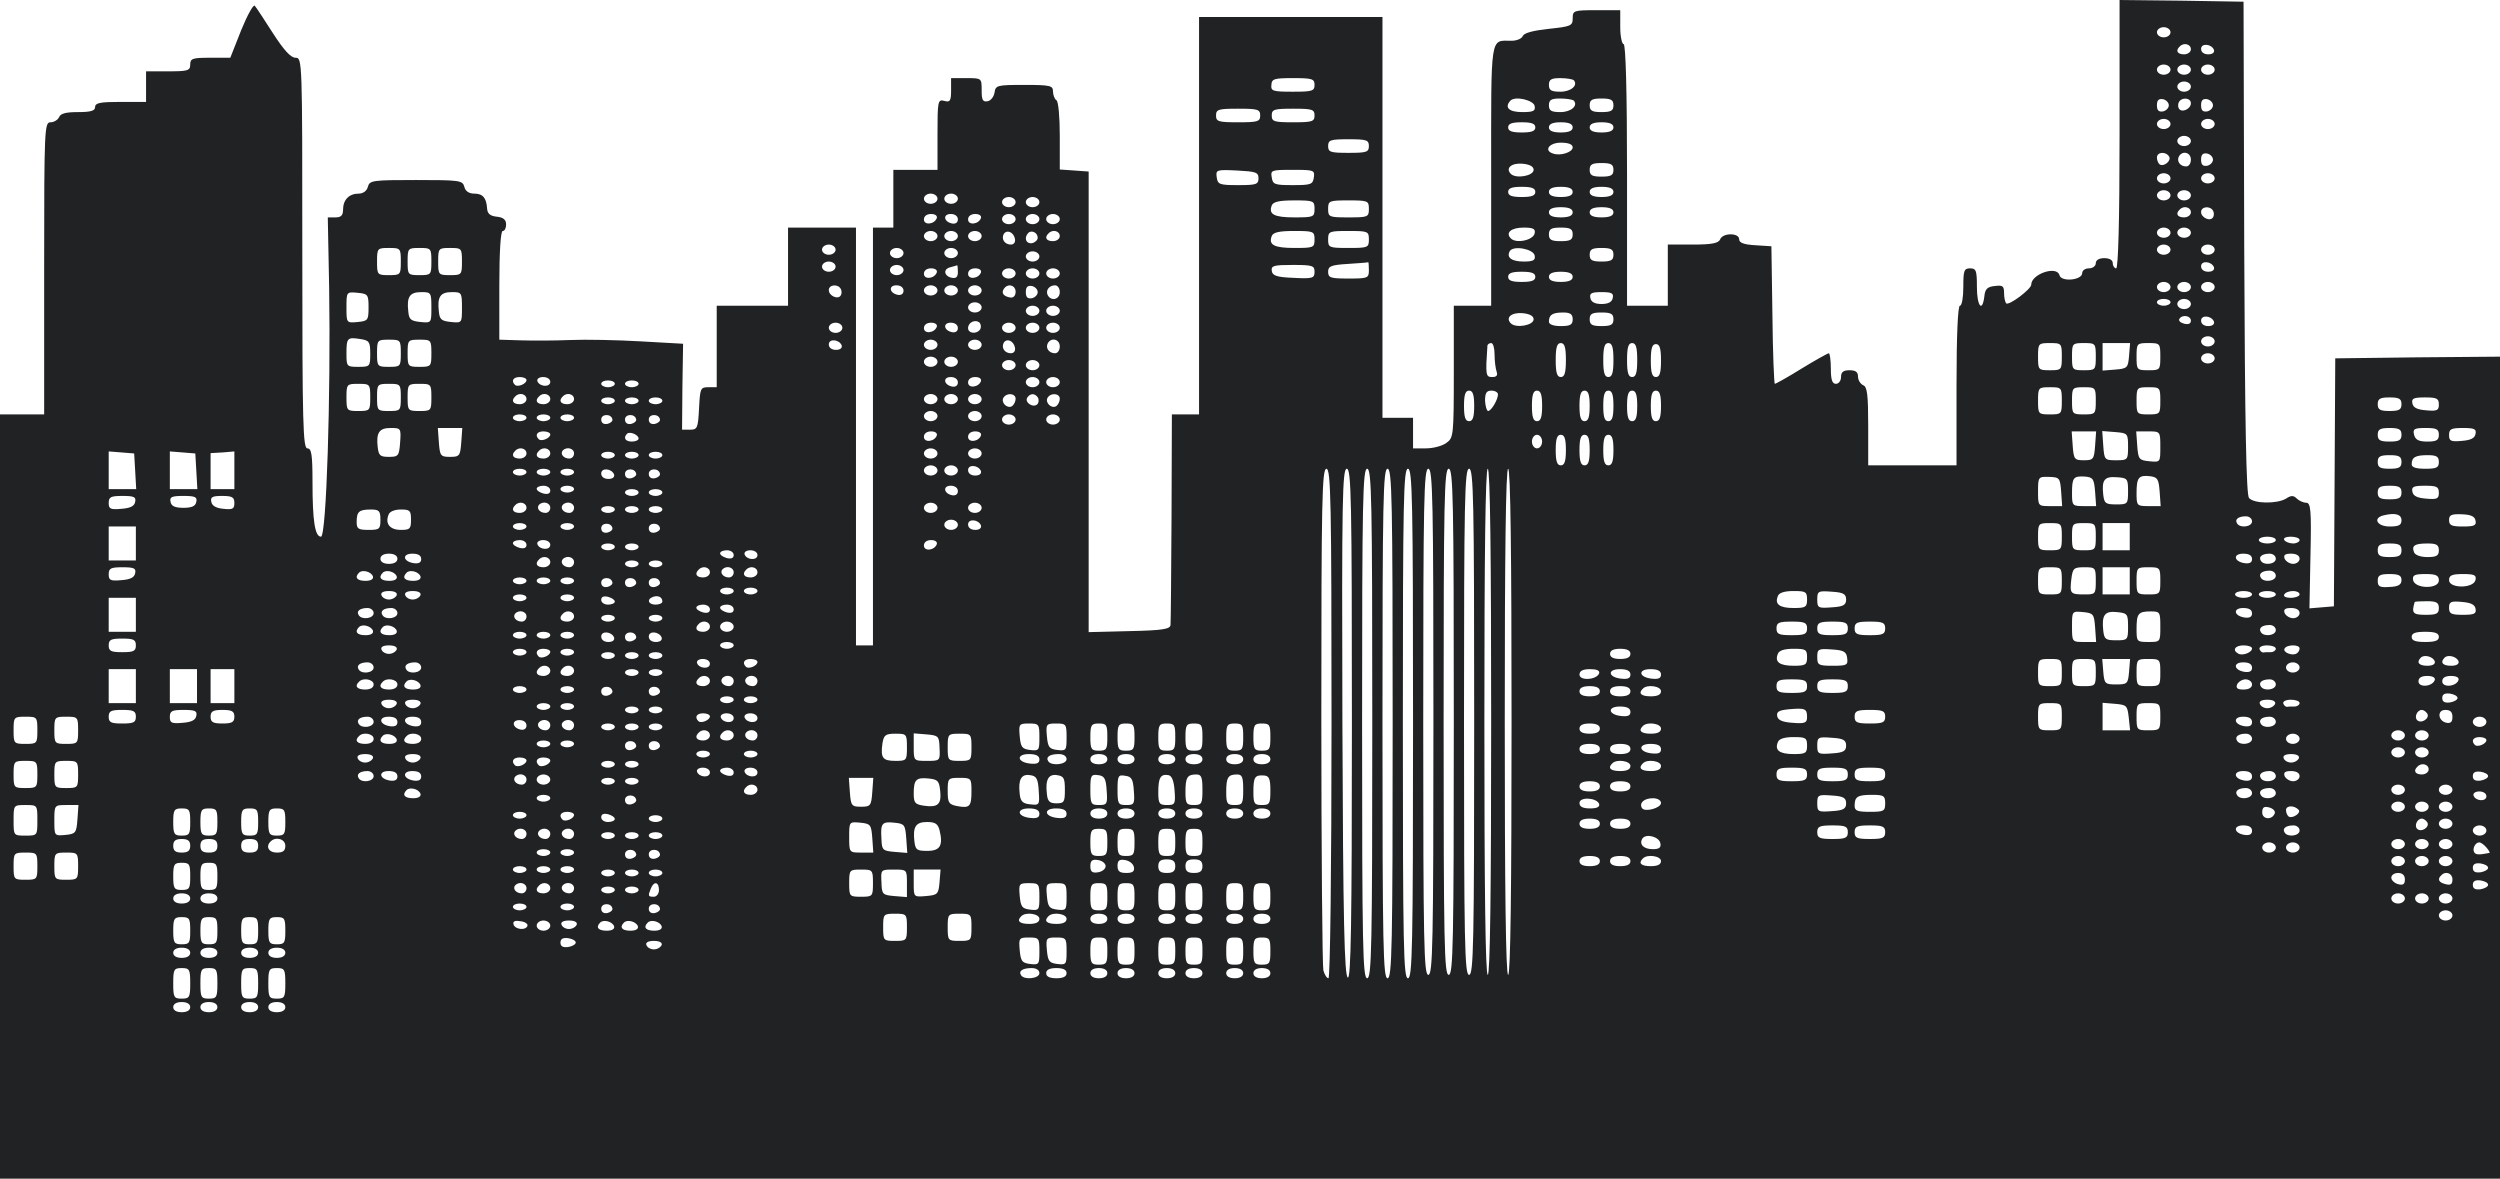 <?xml version="1.0" encoding="UTF-8"?> <svg xmlns="http://www.w3.org/2000/svg" width="736" height="347" viewBox="0 0 736 347" fill="none"><path d="M353 59.5V122H349H345L344.9 152.2C344.8 168.9 344.7 183.2 344.6 184C344.5 185.2 342.3 185.6 332.5 185.8L320.5 186.1V118.3V50.5L316.3 50.2L312 49.9V40C312 34.5 311.6 29.8 311 29.5C310.5 29.2 310 28 310 26.9C310 25.2 309.2 25 301.6 25C293.6 25 293.1 25.1 292.8 27.2C292.6 28.5 291.7 29.6 290.8 29.8C289.3 30.1 289 29.4 289 26.6C289 23 289 23 284.5 23H280V26.6C280 29.7 279.7 30.2 278 29.7C276.1 29.2 276 29.7 276 39.6V50H269.5H263V58.5V67H260H257V128.5V190H254.5H252V128.5V67H242H232V78.5V90H221.5H211V102V114H208.5C206.2 114 206.1 114.4 205.8 120.2C205.5 126.1 205.3 126.5 203.1 126.5H200.8L200.9 113.9L201.1 101.2L188.7 100.5C181.8 100.1 172.4 99.9 167.9 100.1C163.3 100.3 156.7 100.3 153.3 100.2L147 100V84C147 74 147.4 68 148 68C148.6 68 149 67.1 149 66.1C149 64.7 148.2 64 146.3 63.8C144.3 63.6 143.5 62.9 143.4 61.4C143.2 58.2 142.1 57 139.6 57C138.1 57 137 56.3 136.7 55C136.2 53.1 135.3 53 122.5 53C109.7 53 108.8 53.1 108.3 55C108 56.2 106.9 57 105.6 57C102.8 57 101 58.8 101 61.7C101 63.4 100.4 64 98.8 64H96.5L96.9 84.7C97.4 116.4 96.1 158 94.5 158C92.7 158 92 153.3 92 141.9C92 133.8 91.7 132 90.5 132C89.2 132 89 124.9 89 74.5C89 17.5 89 17 87 17C85.6 17 83.6 14.8 80.3 9.7C77.8 5.8 75.4 2.1 75 1.7C74.6 1.2 72.8 4.5 71 8.9L67.8 17H61.9C56.7 17 56 17.2 56 19C56 20.8 55.3 21 49.5 21H43V25.5V30H35.5C29.5 30 28 30.3 28 31.5C28 32.6 26.8 33 23 33C19.4 33 17.8 33.4 17.4 34.5C17 35.3 15.9 36 14.9 36C13.1 36 13 37.5 13 79V122H6.5H0V234.5V347H368H736V226V105L711.8 105.2L687.5 105.5L687.3 142L687.1 178.5L683.5 178.8L679.9 179.1L680.2 163.6C680.5 150 680.3 148 678.9 148C678.1 148 676.8 147.4 676.2 146.8C675.2 145.8 674.5 145.8 673 146.8C670.3 148.4 663.5 148.3 662.1 146.6C661.3 145.6 660.9 125.3 660.7 72.9L660.5 0.5L642.3 0.2L624 0V39.5C624 65.2 623.6 79 623 79C622.5 79 622 78.3 622 77.5C622 76.6 621.1 76 619.5 76C617.9 76 617 76.6 617 77.5C617 78.3 616.1 79 615 79C613.9 79 613 79.6 613 80.4C613 82.5 606.8 83.1 606.3 81C605.5 78.1 598 80.7 598 83.8C598 85.1 591.4 90.1 590.6 89.3C590.3 88.9 590 87.6 590 86.3C590 84.2 589.6 83.9 587.3 84.2C585.1 84.4 584.4 85.1 584.2 87.2C583.6 92.2 582 90.1 582 84.5C582 79.7 581.8 79 580 79C578.2 79 578 79.7 578 84.5C578 87.5 577.6 90 577 90C576.4 90 576 98.5 576 113.5V137H563H550V125.5C550 116.1 549.7 113.8 548.5 113.4C547.7 113 547 111.9 547 110.9C547 109.5 546.3 109 544.5 109C542.7 109 542 109.5 542 111C542 112.1 541.3 113 540.5 113C539.4 113 539 111.8 539 108.5C539 106 538.7 104 538.4 104C538.1 104 534.5 106 530.4 108.5C526.4 111 522.8 113 522.5 113C522.3 113 521.9 103.9 521.8 92.7L521.5 72.5L516.8 72.2C513.4 72 512 71.5 512 70.4C512 68.5 507.1 68.5 506.4 70.5C505.9 71.6 504 72 498.4 72H491V81V90H485H479V51.5C479 26.5 478.6 13 478 13C477.5 13 477 10.7 477 8V3H470C463.3 3 463 3.1 463 5.4C463 7.6 462.5 7.8 455.9 8.5C451.3 9 448.7 9.7 448.3 10.6C448 11.4 446.5 12 445 12C438.6 12 439 9.5 439 51.6V90H433.5H428V109.4C428 128.4 427.9 128.9 425.8 130.4C424.6 131.3 421.9 132 419.8 132H416V127.5V123H411.5H407V60V5H380H353V59.5ZM639 9.5C639 10.3 638.1 11 637 11C635.9 11 635 10.3 635 9.5C635 8.7 635.9 8 637 8C638.1 8 639 8.7 639 9.5ZM645 14.5C645 15.3 644.1 16 643 16C641 16 640.4 14.9 641.7 13.7C642.9 12.4 645 13 645 14.5ZM651.8 14.7C652 15.5 651.3 16 650.1 16C648.9 16 648 15.4 648 14.4C648 12.6 651.1 12.9 651.8 14.7ZM639 20.5C639 21.3 638.1 22 637 22C635.9 22 635 21.3 635 20.5C635 19.7 635.9 19 637 19C638.1 19 639 19.7 639 20.5ZM645 20.5C645 21.3 644.1 22 643 22C641.9 22 641 21.3 641 20.5C641 19.7 641.9 19 643 19C644.1 19 645 19.7 645 20.5ZM652 20.5C652 21.3 651.1 22 650 22C648.9 22 648 21.3 648 20.5C648 19.7 648.9 19 650 19C651.1 19 652 19.7 652 20.5ZM387 25C387 26.8 386.3 27 380.6 27C374.7 27 374.1 26.8 374.3 25C374.4 23.2 375.1 23 380.7 23C386.3 23 387 23.2 387 25ZM463.3 23.6C464.7 25.1 462.5 27 459.4 27C456.7 27 456 26.6 456 25C456 23.4 456.7 23 459.3 23C461.2 23 462.9 23.3 463.3 23.6ZM645 25.5C645 26.3 644.1 27 643 27C641.9 27 641 26.3 641 25.5C641 24.7 641.9 24 643 24C644.1 24 645 24.7 645 25.5ZM451.8 31.2C452.1 32.7 451.4 33 448.1 33C444.2 33 442.8 31.6 444.7 29.6C446.1 28.2 451.5 29.5 451.8 31.2ZM463.3 29.6C464.7 31.1 462.5 33 459.4 33C456.7 33 456 32.6 456 31C456 29.4 456.7 29 459.3 29C461.2 29 462.9 29.3 463.3 29.6ZM475 31C475 32.6 474.3 33 471.5 33C468.7 33 468 32.6 468 31C468 29.4 468.7 29 471.5 29C474.3 29 475 29.4 475 31ZM638.5 31C638.5 31.8 637.7 32.6 636.8 32.8C635.5 33 635 32.5 635 31C635 29.5 635.5 29 636.8 29.2C637.7 29.4 638.5 30.2 638.5 31ZM645 30.4C645 32.1 642.3 33.3 641.5 32C641.1 31.4 641.2 30.5 641.5 30C642.4 28.5 645 28.8 645 30.4ZM651.5 31C651.5 31.8 650.7 32.6 649.8 32.8C648.5 33 648 32.5 648 31C648 29.5 648.5 29 649.8 29.2C650.7 29.4 651.5 30.2 651.5 31ZM371 34C371 35.8 370.3 36 364.5 36C358.7 36 358 35.8 358 34C358 32.2 358.7 32 364.5 32C370.3 32 371 32.2 371 34ZM387 34C387 35.8 386.3 36 380.7 36C375.1 36 374.4 35.8 374.4 34C374.4 32.2 375.1 32 380.7 32C386.3 32 387 32.2 387 34ZM639 36.5C639 37.3 638.1 38 637 38C635.9 38 635 37.3 635 36.5C635 35.7 635.9 35 637 35C638.1 35 639 35.7 639 36.5ZM652 36.5C652 37.3 651.1 38 650 38C648.9 38 648 37.3 648 36.5C648 35.7 648.9 35 650 35C651.1 35 652 35.7 652 36.5ZM452 37.5C452 38.6 450.9 39 448 39C445.1 39 444 38.6 444 37.5C444 36.4 445.1 36 448 36C450.9 36 452 36.4 452 37.5ZM463 37.5C463 38.5 461.9 39 459.5 39C457.1 39 456 38.5 456 37.5C456 36.5 457.1 36 459.5 36C461.9 36 463 36.5 463 37.5ZM475 37.5C475 38.5 473.9 39 471.5 39C469.1 39 468 38.5 468 37.5C468 36.5 469.1 36 471.5 36C473.9 36 475 36.5 475 37.5ZM645 41.5C645 42.3 644.1 43 643 43C641.9 43 641 42.3 641 41.5C641 40.7 641.9 40 643 40C644.1 40 645 40.7 645 41.5ZM403 43C403 44.8 402.3 45 397 45C391.7 45 391 44.8 391 43C391 41.2 391.7 41 397 41C402.3 41 403 41.2 403 43ZM463 43.4C463 44.8 459.4 46 457.2 45.2C454.4 44.3 456.1 42 459.5 42C461.8 42 463 42.5 463 43.4ZM638.6 46.1C639.3 47.3 637.1 49.2 635.8 48.4C635.4 48.1 635 47.2 635 46.4C635 44.7 637.6 44.5 638.6 46.1ZM645 47C645 48.1 644.4 49 643.6 49C641.8 49 640.7 47.4 641.5 46C642.6 44.2 645 44.9 645 47ZM651.5 47C651.5 47.8 650.7 48.6 649.8 48.8C648.5 49 648 48.5 648 47C648 45.5 648.5 45 649.8 45.2C650.7 45.4 651.5 46.2 651.5 47ZM451.5 50C451.5 51.8 446.3 52.7 444.8 51.2C443.1 49.5 445 47.9 448.3 48.2C450.3 48.4 451.5 49 451.5 50ZM475 50C475 51.6 474.3 52 471.5 52C468.7 52 468 51.6 468 50C468 48.4 468.7 48 471.5 48C474.3 48 475 48.4 475 50ZM370.5 52.5C370.5 54.3 369.8 54.5 364.5 54.5C359 54.5 358.5 54.3 358.2 52.2C357.9 50 358.1 49.9 364.2 50.2C369.7 50.5 370.5 50.7 370.5 52.5ZM386.8 52.2C386.5 54.3 386 54.5 380.6 54.5C375.2 54.5 374.7 54.3 374.4 52.2C374 50.1 374.3 50 380.6 50C386.8 50 387.1 50.1 386.8 52.2ZM639 52.5C639 53.3 638.1 54 637 54C635.9 54 635 53.3 635 52.5C635 51.7 635.9 51 637 51C638.1 51 639 51.7 639 52.5ZM652 52.5C652 53.3 651.1 54 650 54C648.9 54 648 53.3 648 52.5C648 51.7 648.9 51 650 51C651.1 51 652 51.7 652 52.5ZM452 56.5C452 57.6 450.9 58 448 58C445.1 58 444 57.6 444 56.5C444 55.4 445.1 55 448 55C450.9 55 452 55.4 452 56.5ZM463 56.5C463 57.5 461.9 58 459.5 58C457.1 58 456 57.5 456 56.5C456 55.5 457.1 55 459.5 55C461.9 55 463 55.5 463 56.5ZM475 56.5C475 57.5 473.9 58 471.5 58C469.1 58 468 57.5 468 56.5C468 55.5 469.1 55 471.5 55C473.9 55 475 55.5 475 56.5ZM639 57.5C639 58.3 638.1 59 637 59C635.9 59 635 58.3 635 57.5C635 56.7 635.9 56 637 56C638.1 56 639 56.7 639 57.5ZM645 57.5C645 58.3 644.1 59 643 59C641.9 59 641 58.3 641 57.5C641 56.7 641.9 56 643 56C644.1 56 645 56.7 645 57.5ZM276 58.5C276 59.3 275.1 60 274 60C272.9 60 272 59.3 272 58.5C272 57.7 272.9 57 274 57C275.1 57 276 57.7 276 58.5ZM282 58.5C282 59.3 281.1 60 280 60C278.9 60 278 59.3 278 58.5C278 57.7 278.9 57 280 57C281.1 57 282 57.7 282 58.5ZM299 59.5C299 60.3 298.1 61 297 61C295.9 61 295 60.3 295 59.5C295 58.7 295.9 58 297 58C298.1 58 299 58.7 299 59.5ZM306 59.5C306 60.3 305.1 61 304 61C302.9 61 302 60.3 302 59.5C302 58.7 302.9 58 304 58C305.1 58 306 58.7 306 59.5ZM387 61.5C387 63.9 386.7 64 381.1 64C375.1 64 373.4 63.1 374.4 60.5C374.8 59.4 376.6 59 381 59C386.7 59 387 59.1 387 61.5ZM403 61.5C403 63.9 402.7 64 397 64C391.3 64 391 63.9 391 61.5C391 59.1 391.3 59 397 59C402.7 59 403 59.1 403 61.5ZM463 62.5C463 63.5 461.9 64 459.5 64C457.1 64 456 63.5 456 62.5C456 61.5 457.1 61 459.5 61C461.9 61 463 61.5 463 62.5ZM475 62.5C475 63.5 473.9 64 471.5 64C469.1 64 468 63.5 468 62.5C468 61.5 469.1 61 471.5 61C473.9 61 475 61.5 475 62.5ZM645 62.5C645 63.3 644.1 64 643 64C641 64 640.4 62.9 641.7 61.7C642.9 60.4 645 61 645 62.5ZM651.5 62C651.8 62.5 651.9 63.4 651.5 64C650.7 65.3 648 64.1 648 62.4C648 60.8 650.6 60.5 651.5 62ZM275.8 64.2C275.1 66.1 272 66.4 272 64.6C272 63.6 272.9 63 274.1 63C275.3 63 276 63.5 275.8 64.2ZM282 64.6C282 65.5 281.3 66 280.3 65.8C277.8 65.3 277.5 63 279.9 63C281.1 63 282 63.6 282 64.6ZM288.8 64.2C288.1 66.1 285 66.4 285 64.6C285 63.6 285.9 63 287.1 63C288.3 63 289 63.5 288.8 64.2ZM299 64.5C299 65.3 298.1 66 297 66C295.9 66 295 65.3 295 64.5C295 63.7 295.9 63 297 63C298.1 63 299 63.7 299 64.5ZM306 64.5C306 65.3 305.1 66 304 66C302.9 66 302 65.3 302 64.5C302 63.7 302.9 63 304 63C305.1 63 306 63.7 306 64.5ZM312 64.5C312 65.3 311.1 66 310 66C308.9 66 308 65.3 308 64.5C308 63.7 308.9 63 310 63C311.1 63 312 63.7 312 64.5ZM451.8 68.7C451.4 70.7 446.4 71.8 444.8 70.2C443.1 68.5 444.9 67 448.6 67C451.4 67 452.1 67.4 451.8 68.7ZM463 69C463 70.6 462.3 71 459.5 71C456.7 71 456 70.6 456 69C456 67.4 456.7 67 459.5 67C462.3 67 463 67.4 463 69ZM639 68.5C639 69.3 638.1 70 637 70C635.9 70 635 69.3 635 68.5C635 67.7 635.9 67 637 67C638.1 67 639 67.7 639 68.5ZM645 68.5C645 69.3 644.1 70 643 70C641.9 70 641 69.3 641 68.5C641 67.7 641.9 67 643 67C644.1 67 645 67.7 645 68.5ZM276 69.5C276 70.3 275.1 71 274 71C272.9 71 272 70.3 272 69.5C272 68.7 272.9 68 274 68C275.1 68 276 68.7 276 69.5ZM282 69.5C282 70.3 281.1 71 280 71C278.9 71 278 70.3 278 69.5C278 68.7 278.9 68 280 68C281.1 68 282 68.7 282 69.5ZM289 69.5C289 70.3 288.1 71 287 71C285.9 71 285 70.3 285 69.5C285 68.7 285.9 68 287 68C288.1 68 289 68.7 289 69.5ZM298.8 70.3C299 71.3 298.5 72 297.6 72C295.8 72 294.7 70.4 295.5 68.9C296.4 67.5 298.4 68.3 298.8 70.3ZM305.5 70C305.5 70.7 304.7 71.4 303.8 71.6C302 71.8 301.4 70 302.7 68.6C303.7 67.6 305.5 68.5 305.5 70ZM312 69.5C312 70.3 311.1 71 310 71C308 71 307.4 69.9 308.7 68.7C309.9 67.4 312 68 312 69.5ZM387 70.5C387 72.9 386.7 73 381.1 73C375.1 73 373.4 72.1 374.4 69.5C374.8 68.4 376.6 68 381 68C386.7 68 387 68.1 387 70.5ZM403 70.5C403 72.9 402.7 73 397 73C391.3 73 391 72.9 391 70.5C391 68.1 391.3 68 397 68C402.7 68 403 68.1 403 70.5ZM246 73.5C246 74.3 245.1 75 244 75C242.9 75 242 74.3 242 73.5C242 72.7 242.9 72 244 72C245.1 72 246 72.7 246 73.5ZM639 73.5C639 74.3 638.1 75 637 75C635.9 75 635 74.3 635 73.5C635 72.7 635.9 72 637 72C638.1 72 639 72.7 639 73.5ZM652 73.5C652 74.3 651.1 75 650 75C648.9 75 648 74.3 648 73.5C648 72.7 648.9 72 650 72C651.1 72 652 72.7 652 73.5ZM118 77C118 80.9 117.9 81 114.5 81C111.1 81 111 80.9 111 77C111 73.1 111.1 73 114.5 73C117.9 73 118 73.1 118 77ZM127 77C127 80.9 126.9 81 123.5 81C120.1 81 120 80.9 120 77C120 73.1 120.1 73 123.5 73C126.9 73 127 73.1 127 77ZM136 77C136 80.9 135.9 81 132.5 81C129.1 81 129 80.9 129 77C129 73.1 129.1 73 132.5 73C135.9 73 136 73.1 136 77ZM266 74.5C266 75.3 265.1 76 264 76C262.9 76 262 75.3 262 74.5C262 73.7 262.9 73 264 73C265.1 73 266 73.7 266 74.5ZM282 74.5C282 75.3 281.1 76 280 76C278.9 76 278 75.3 278 74.5C278 73.7 278.9 73 280 73C281.1 73 282 73.7 282 74.5ZM451.8 75.2C452.1 76.6 451.4 77 448.6 77C445 77 443.4 75.8 444.5 73.9C445.6 72.2 451.4 73.3 451.8 75.2ZM475 75C475 76.6 474.3 77 471.5 77C468.7 77 468 76.6 468 75C468 73.4 468.7 73 471.5 73C474.3 73 475 73.4 475 75ZM306 75.5C306 76.3 305.1 77 304 77C302.9 77 302 76.3 302 75.5C302 74.7 302.9 74 304 74C305.1 74 306 74.7 306 75.5ZM246 78.5C246 79.3 245.1 80 244 80C242.9 80 242 79.3 242 78.5C242 77.7 242.9 77 244 77C245.1 77 246 77.7 246 78.5ZM403 79.5C403 81.9 402.7 82 397 82C391.7 82 391 81.8 391 80C391 78.4 391.8 78 396.8 77.7C399.9 77.5 402.6 77.3 402.8 77.2C402.9 77.1 403 78.1 403 79.5ZM651.8 78.7C652 79.5 651.3 80 650.1 80C648.9 80 648 79.4 648 78.4C648 76.6 651.1 76.9 651.8 78.7ZM266 79.5C266 80.3 265.1 81 264 81C262.9 81 262 80.3 262 79.5C262 78.7 262.9 78 264 78C265.1 78 266 78.7 266 79.5ZM282 80.1C282 81.5 281.5 82 280.3 81.8C278 81.4 277.5 79.3 279.7 78.7C280.7 78.4 281.6 78.2 281.8 78.1C281.9 78.1 282 78.9 282 80.1ZM387 80C387 81.9 386.5 82.1 380.8 81.8C375.9 81.6 374.6 81.2 374.4 79.7C374.2 78.2 375.1 78 380.6 78C386.4 78 387 78.2 387 80ZM275.8 80.2C275.1 82.1 272 82.4 272 80.6C272 79.6 272.9 79 274.1 79C275.3 79 276 79.5 275.8 80.2ZM288.8 80.2C288.1 82.1 285 82.4 285 80.6C285 79.6 285.9 79 287.1 79C288.3 79 289 79.5 288.8 80.2ZM299 80.5C299 81.3 298.1 82 297 82C295.9 82 295 81.3 295 80.5C295 79.7 295.9 79 297 79C298.1 79 299 79.7 299 80.5ZM306 80.5C306 81.3 305.1 82 304 82C302.9 82 302 81.3 302 80.5C302 79.7 302.9 79 304 79C305.1 79 306 79.7 306 80.5ZM312 80.5C312 81.3 311.1 82 310 82C308.9 82 308 81.3 308 80.5C308 79.7 308.9 79 310 79C311.1 79 312 79.7 312 80.5ZM452 81.5C452 82.6 450.9 83 448 83C445.1 83 444 82.6 444 81.5C444 80.4 445.1 80 448 80C450.9 80 452 80.4 452 81.5ZM463 81.5C463 82.5 461.9 83 459.5 83C457.1 83 456 82.5 456 81.5C456 80.5 457.1 80 459.5 80C461.9 80 463 80.5 463 81.5ZM639 84.5C639 85.3 638.1 86 637 86C635.9 86 635 85.3 635 84.5C635 83.7 635.9 83 637 83C638.1 83 639 83.7 639 84.5ZM645 84.5C645 85.3 644.1 86 643 86C641.9 86 641 85.3 641 84.5C641 83.7 641.9 83 643 83C644.1 83 645 83.7 645 84.5ZM652 84.5C652 85.3 651.1 86 650 86C648.9 86 648 85.3 648 84.5C648 83.7 648.9 83 650 83C651.1 83 652 83.7 652 84.5ZM247.5 85C247.8 85.5 247.9 86.4 247.5 87C246.7 88.3 244 87.1 244 85.4C244 83.8 246.6 83.5 247.5 85ZM266 85.6C266 86.5 265.3 87 264.3 86.8C261.8 86.3 261.5 84 263.9 84C265.1 84 266 84.6 266 85.6ZM276 85.5C276 86.3 275.1 87 274 87C272.9 87 272 86.3 272 85.5C272 84.7 272.9 84 274 84C275.1 84 276 84.7 276 85.5ZM282 85.5C282 86.3 281.1 87 280 87C278.9 87 278 86.3 278 85.5C278 84.7 278.9 84 280 84C281.1 84 282 84.7 282 85.5ZM289 85.5C289 86.3 288.1 87 287 87C285.9 87 285 86.3 285 85.5C285 84.7 285.9 84 287 84C288.1 84 289 84.7 289 85.5ZM299 85.9C299 87 298.4 87.7 297.5 87.6C295.5 87.3 294.7 86.3 295.5 85.1C296.6 83.3 299 83.9 299 85.9ZM305.5 86C305.5 86.8 304.7 87.6 303.8 87.8C302.5 88 302 87.5 302 86C302 84.5 302.5 84 303.8 84.2C304.7 84.4 305.5 85.2 305.5 86ZM312 86C312 88.1 309.6 88.8 308.5 87C307.7 85.6 308.8 84 310.6 84C311.4 84 312 84.9 312 86ZM108.5 90.5C108.5 94.3 108.3 94.5 105.3 94.8C102 95.1 102 95.1 102 90.5C102 85.9 102 85.9 105.3 86.2C108.3 86.5 108.5 86.7 108.5 90.5ZM127 90.6C127 95.1 127 95.1 123.8 94.8C121 94.5 120.4 94.1 120.2 91.7C119.7 87.4 120.6 86 124 86C126.9 86 127 86.1 127 90.6ZM136 90.6C136 95.1 136 95.1 132.8 94.8C130 94.5 129.4 94.1 129.2 91.7C128.7 87.4 129.6 86 133 86C135.9 86 136 86.1 136 90.6ZM474.8 87.7C474.6 88.9 473.5 89.5 471.5 89.5C469.5 89.5 468.4 88.9 468.2 87.7C467.9 86.3 468.6 86 471.5 86C474.4 86 475.1 86.3 474.8 87.7ZM639 89C639 89.5 638.1 90 637 90C635.9 90 635 89.5 635 89C635 88.4 635.9 88 637 88C638.1 88 639 88.4 639 89ZM645 89.5C645 90.3 644.1 91 643 91C641.9 91 641 90.3 641 89.5C641 88.7 641.9 88 643 88C644.1 88 645 88.7 645 89.5ZM289 90.5C289 91.3 288.1 92 287 92C285.9 92 285 91.3 285 90.5C285 89.7 285.9 89 287 89C288.1 89 289 89.7 289 90.5ZM306 91.5C306 92.3 305.1 93 304 93C302.9 93 302 92.3 302 91.5C302 90.7 302.9 90 304 90C305.1 90 306 90.7 306 91.5ZM312 91.5C312 92.3 311.1 93 310 93C308.9 93 308 92.3 308 91.5C308 90.7 308.9 90 310 90C311.1 90 312 90.7 312 91.5ZM451.5 94C451.5 95.8 446.3 96.7 444.8 95.2C443.1 93.5 445 91.9 448.3 92.2C450.3 92.4 451.5 93 451.5 94ZM463 94C463 95.6 462.3 96 459.5 96C457.3 96 456 95.5 456 94.7C456 92.7 457 92 460.2 92C462.3 92 463 92.5 463 94ZM475 94C475 95.6 474.3 96 471.5 96C468.7 96 468 95.6 468 94C468 92.4 468.7 92 471.5 92C474.3 92 475 92.4 475 94ZM645 94.4C645 95.3 644.3 95.6 643 95.3C641.9 95 641.3 94.4 641.6 93.9C642.4 92.5 645 92.9 645 94.4ZM651.8 94.7C652 95.5 651.3 96 650.1 96C648.9 96 648 95.4 648 94.4C648 92.6 651.1 92.9 651.8 94.7ZM288.6 96.9C287.6 98.5 285 98.2 285 96.6C285 94.9 287.1 93.9 288.4 95C288.8 95.5 288.9 96.3 288.6 96.9ZM248 96.5C248 97.3 247.1 98 246 98C244.9 98 244 97.3 244 96.5C244 95.7 244.9 95 246 95C247.1 95 248 95.7 248 96.5ZM275.8 96.2C275.1 98.1 272 98.4 272 96.6C272 95.6 272.9 95 274.1 95C275.3 95 276 95.5 275.8 96.2ZM282 96.6C282 97.5 281.3 98 280.3 97.8C277.8 97.3 277.5 95 279.9 95C281.1 95 282 95.6 282 96.6ZM299 96.5C299 97.3 298.1 98 297 98C295.9 98 295 97.3 295 96.5C295 95.7 295.9 95 297 95C298.1 95 299 95.7 299 96.5ZM306 96.5C306 97.3 305.1 98 304 98C302.9 98 302 97.3 302 96.5C302 95.7 302.9 95 304 95C305.1 95 306 95.7 306 96.5ZM312 96.5C312 97.3 311.1 98 310 98C308.9 98 308 97.3 308 96.5C308 95.7 308.9 95 310 95C311.1 95 312 95.7 312 96.5ZM109 104.1C109 107.9 108.9 108 105.5 108C102.1 108 102 107.9 102 104.2C102 99.5 102.2 99.2 106 99.8C108.7 100.2 109 100.6 109 104.1ZM652 100.5C652 101.3 651.1 102 650 102C648.9 102 648 101.3 648 100.5C648 99.7 648.9 99 650 99C651.1 99 652 99.7 652 100.5ZM118 104C118 107.9 117.9 108 114.5 108C111.1 108 111 107.9 111 104C111 100.1 111.1 100 114.5 100C117.9 100 118 100.1 118 104ZM127 104C127 107.9 126.9 108 123.5 108C120.1 108 120 107.9 120 104C120 100.1 120.1 100 123.5 100C126.9 100 127 100.1 127 104ZM247.8 101.7C248 102.5 247.3 103 246.1 103C244.9 103 244 102.4 244 101.4C244 99.6 247.1 99.9 247.8 101.7ZM276 101.5C276 102.3 275.1 103 274 103C272.9 103 272 102.3 272 101.5C272 100.7 272.9 100 274 100C275.1 100 276 100.7 276 101.5ZM289 101.5C289 102.3 288.1 103 287 103C285.9 103 285 102.3 285 101.5C285 100.7 285.9 100 287 100C288.1 100 289 100.7 289 101.5ZM298.8 102.3C299 103.3 298.5 104 297.6 104C295.8 104 294.7 102.4 295.5 100.9C296.4 99.5 298.4 100.3 298.8 102.3ZM312 102C312 103.1 311.4 104 310.6 104C308.8 104 307.7 102.4 308.5 101C309.6 99.2 312 99.9 312 102ZM440 104.4C440 106.3 440.3 108.5 440.6 109.4C441 110.5 440.6 111 439.3 111C437.4 111 437.3 110.5 437.9 101.7C438 101.3 438.5 101 439 101C439.6 101 440 102.5 440 104.4ZM461 106C461 109.8 460.6 111 459.5 111C458.4 111 458 109.8 458 106C458 102.2 458.4 101 459.5 101C460.6 101 461 102.2 461 106ZM475 106C475 109.8 474.6 111 473.5 111C472.4 111 472 109.8 472 106C472 102.2 472.4 101 473.5 101C474.6 101 475 102.2 475 106ZM482 106C482 109.8 481.6 111 480.5 111C479.4 111 479 109.8 479 106C479 102.2 479.4 101 480.5 101C481.6 101 482 102.2 482 106ZM489 106.2C489 109.8 488.6 111 487.5 111C486.4 111 486 109.8 486 106.2C486 102.5 486.4 101.3 487.5 101.3C488.6 101.3 489 102.5 489 106.2ZM607 105C607 108.9 606.9 109 603.5 109C600.1 109 600 108.9 600 105C600 101.1 600.1 101 603.5 101C606.9 101 607 101.1 607 105ZM617 105C617 108.9 616.9 109 613.5 109C610.1 109 610 108.9 610 105C610 101.1 610.1 101 613.5 101C616.9 101 617 101.1 617 105ZM626.8 104.7C626.5 108.3 626.3 108.5 622.8 108.8L619 109.1V105.1V101H623.1H627.1L626.8 104.7ZM636 105C636 108.9 635.9 109 632.5 109C629.1 109 629 108.9 629 105C629 101.1 629.1 101 632.5 101C635.9 101 636 101.1 636 105ZM652 105.5C652 106.3 651.1 107 650 107C648.9 107 648 106.3 648 105.5C648 104.7 648.9 104 650 104C651.1 104 652 104.7 652 105.5ZM276 106.5C276 107.3 275.1 108 274 108C272.9 108 272 107.3 272 106.5C272 105.7 272.9 105 274 105C275.1 105 276 105.7 276 106.5ZM282 106.5C282 107.3 281.1 108 280 108C278.9 108 278 107.3 278 106.5C278 105.7 278.9 105 280 105C281.1 105 282 105.7 282 106.5ZM299 107.5C299 108.3 298.1 109 297 109C295.9 109 295 108.3 295 107.5C295 106.7 295.9 106 297 106C298.1 106 299 106.7 299 107.5ZM306 107.5C306 108.3 305.1 109 304 109C302.9 109 302 108.3 302 107.5C302 106.7 302.9 106 304 106C305.1 106 306 106.7 306 107.5ZM155 111.9C155 113 152.4 114.1 151.6 113.3C150.4 112.1 151.1 111 153 111C154.1 111 155 111.4 155 111.9ZM162 112.4C162 114.1 158.8 113.9 158.2 112.2C158 111.5 158.8 111 159.9 111C161.1 111 162 111.6 162 112.4ZM282 112.6C282 113.5 281.3 114 280.3 113.8C277.8 113.3 277.5 111 279.9 111C281.1 111 282 111.6 282 112.6ZM288.8 112.2C288.1 114.1 285 114.4 285 112.6C285 111.6 285.9 111 287.1 111C288.3 111 289 111.5 288.8 112.2ZM306 112.5C306 113.3 305.1 114 304 114C302.9 114 302 113.3 302 112.5C302 111.7 302.9 111 304 111C305.1 111 306 111.7 306 112.5ZM312 112.5C312 113.3 311.1 114 310 114C308.9 114 308 113.3 308 112.5C308 111.7 308.9 111 310 111C311.1 111 312 111.7 312 112.5ZM181 113C181 113.5 180.1 114 179 114C177.9 114 177 113.5 177 113C177 112.4 177.9 112 179 112C180.1 112 181 112.4 181 113ZM188 113C188 113.5 187.1 114 186 114C184.9 114 184 113.5 184 113C184 112.4 184.9 112 186 112C187.1 112 188 112.4 188 113ZM109 117C109 120.9 108.9 121 105.5 121C102.1 121 102 120.9 102 117C102 113.1 102.1 113 105.5 113C108.9 113 109 113.1 109 117ZM118 117C118 120.9 117.9 121 114.5 121C111.1 121 111 120.9 111 117C111 113.1 111.1 113 114.5 113C117.9 113 118 113.1 118 117ZM127 117C127 120.9 126.9 121 123.5 121C120.1 121 120 120.9 120 117C120 113.1 120.1 113 123.5 113C126.9 113 127 113.1 127 117ZM607 118C607 121.9 606.9 122 603.5 122C600.1 122 600 121.9 600 118C600 114.1 600.1 114 603.5 114C606.9 114 607 114.1 607 118ZM617 118C617 121.9 616.9 122 613.5 122C610.1 122 610 121.9 610 118C610 114.1 610.1 114 613.5 114C616.9 114 617 114.1 617 118ZM636 118C636 121.9 635.9 122 632.5 122C629.1 122 629 121.9 629 118C629 114.1 629.1 114 632.5 114C635.9 114 636 114.1 636 118ZM434 119.5C434 122.8 433.6 124 432.5 124C431.4 124 431 122.8 431 119.5C431 116.2 431.4 115 432.5 115C433.6 115 434 116.2 434 119.5ZM441 116.1C441 117.7 439 121 438.1 121C437.7 121 437.3 119.6 437.2 118C437.2 115.7 437.6 115 439.1 115C440.1 115 441 115.5 441 116.1ZM454 119.5C454 122.8 453.6 124 452.5 124C451.4 124 451 122.8 451 119.5C451 116.2 451.4 115 452.5 115C453.6 115 454 116.2 454 119.5ZM468 119.5C468 122.8 467.6 124 466.5 124C465.4 124 465 122.8 465 119.5C465 116.2 465.4 115 466.5 115C467.6 115 468 116.2 468 119.5ZM475 119.5C475 122.8 474.6 124 473.5 124C472.4 124 472 122.8 472 119.5C472 116.2 472.4 115 473.5 115C474.6 115 475 116.2 475 119.5ZM482 119.5C482 122.8 481.6 124 480.5 124C479.4 124 479 122.8 479 119.5C479 116.2 479.4 115 480.5 115C481.6 115 482 116.2 482 119.5ZM489 119.5C489 122.8 488.6 124 487.5 124C486.4 124 486 122.8 486 119.5C486 116.2 486.4 115 487.5 115C488.6 115 489 116.2 489 119.5ZM155 117.5C155 118.3 154.1 119 153 119C151 119 150.4 117.9 151.7 116.7C152.9 115.4 155 116 155 117.5ZM162 117.5C162 118.3 161.1 119 160 119C158 119 157.4 117.9 158.7 116.7C159.9 115.4 162 116 162 117.5ZM169 117.5C169 118.3 168.1 119 167 119C165 119 164.4 117.9 165.7 116.7C166.9 115.4 169 116 169 117.5ZM276 117.5C276 118.3 275.1 119 274 119C272.9 119 272 118.3 272 117.5C272 116.7 272.9 116 274 116C275.1 116 276 116.7 276 117.5ZM282 117.5C282 118.3 281.1 119 280 119C278.9 119 278 118.3 278 117.5C278 116.7 278.9 116 280 116C281.1 116 282 116.7 282 117.5ZM289 117.5C289 118.3 288.1 119 287 119C285.9 119 285 118.3 285 117.5C285 116.7 285.9 116 287 116C288.1 116 289 116.7 289 117.5ZM299 117.4C299 118.2 298.5 119.2 297.9 119.6C296.5 120.4 294.6 118.5 295.4 117.1C296.4 115.5 299 115.8 299 117.4ZM305.6 117.1C305.9 117.7 305.8 118.6 305.4 119C304.2 120.2 301.6 118.5 302.4 117.1C303.3 115.7 304.7 115.7 305.6 117.1ZM312 117.4C312 118.2 311.5 119.2 310.9 119.6C309.5 120.4 307.6 118.5 308.4 117.1C309.4 115.5 312 115.8 312 117.4ZM181 118C181 118.5 180.1 119 179 119C177.9 119 177 118.5 177 118C177 117.4 177.9 117 179 117C180.1 117 181 117.4 181 118ZM188 118C188 118.5 187.1 119 186 119C184.9 119 184 118.5 184 118C184 117.4 184.9 117 186 117C187.1 117 188 117.4 188 118ZM195 118C195 118.5 194.1 119 193 119C191.9 119 191 118.5 191 118C191 117.4 191.9 117 193 117C194.1 117 195 117.4 195 118ZM707 119C707 120.6 706.3 121 703.5 121C700.7 121 700 120.6 700 119C700 117.4 700.7 117 703.5 117C706.3 117 707 117.4 707 119ZM718 119.1C718 120.8 717.5 121.1 714.3 120.8C711.6 120.6 710.4 120 710.2 118.7C709.9 117.3 710.6 117 713.9 117C717.4 117 718 117.3 718 119.1ZM276 122.5C276 123.3 275.1 124 274 124C272.9 124 272 123.3 272 122.5C272 121.7 272.9 121 274 121C275.1 121 276 121.7 276 122.5ZM289 122.5C289 123.3 288.1 124 287 124C285.9 124 285 123.3 285 122.5C285 121.7 285.9 121 287 121C288.1 121 289 121.7 289 122.5ZM155 123C155 123.5 154.1 124 153 124C151.9 124 151 123.5 151 123C151 122.4 151.9 122 153 122C154.1 122 155 122.4 155 123ZM162 123C162 123.5 161.1 124 160 124C158.9 124 158 123.5 158 123C158 122.4 158.9 122 160 122C161.1 122 162 122.4 162 123ZM169 123C169 123.5 168.1 124 167 124C165.9 124 165 123.5 165 123C165 122.4 165.9 122 167 122C168.1 122 169 122.4 169 123ZM180.3 123.5C180.4 124 179.7 124.6 178.8 124.8C177.7 125 177 124.5 177 123.5C177 121.8 180 121.7 180.3 123.5ZM187.3 123.5C187.4 124 186.7 124.6 185.8 124.8C184.7 125 184 124.5 184 123.5C184 121.8 187 121.7 187.3 123.5ZM194.3 123.5C194.4 124 193.7 124.6 192.8 124.8C191.7 125 191 124.5 191 123.5C191 121.8 194 121.7 194.3 123.5ZM299 123.5C299 124.3 298.1 125 297 125C295.9 125 295 124.3 295 123.5C295 122.7 295.9 122 297 122C298.1 122 299 122.7 299 123.5ZM312 123.5C312 124.3 311.1 125 310 125C308.9 125 308 124.3 308 123.5C308 122.7 308.9 122 310 122C311.1 122 312 122.7 312 123.5ZM117.8 130.2C117.5 134.2 117.3 134.5 114.5 134.5C111.9 134.5 111.5 134.1 111.2 131.7C110.7 127.4 111.6 126 115 126C118 126 118.1 126.1 117.8 130.2ZM135.8 130.2C135.5 134.2 135.3 134.5 132.5 134.5C129.7 134.5 129.5 134.2 129.2 130.2L128.9 126H132.5H136.1L135.8 130.2ZM707 128C707 129.6 706.3 130 703.5 130C700.7 130 700 129.6 700 128C700 126.4 700.7 126 703.5 126C706.3 126 707 126.4 707 128ZM718 128C718 129.6 717.3 130 714.6 130C712.1 130 711.1 129.5 710.7 128C710.3 126.3 710.7 126 714.1 126C717.3 126 718 126.3 718 128ZM728.8 127.7C728.6 129 727.4 129.6 724.7 129.8C721.5 130.1 721 129.8 721 128.1C721 126.3 721.6 126 725.1 126C728.4 126 729.1 126.3 728.8 127.7ZM162 127.9C162 129 159.4 130.1 158.6 129.3C157.4 128.1 158.1 127 160 127C161.1 127 162 127.4 162 127.9ZM188 129.1C188 129.6 187.1 130 186 130C184.1 130 183.4 128.9 184.6 127.7C185.4 126.9 188 128 188 129.1ZM275.8 128.2C275.1 130.1 272 130.4 272 128.6C272 127.6 272.9 127 274.1 127C275.3 127 276 127.5 275.8 128.2ZM288.8 128.2C288.1 130.1 285 130.4 285 128.6C285 127.6 285.9 127 287.1 127C288.3 127 289 127.5 288.8 128.2ZM616.8 131.2C616.5 135.2 616.3 135.5 613.5 135.5C610.7 135.5 610.5 135.2 610.2 131.2L609.9 127H613.5H617.1L616.8 131.2ZM626.5 131.5C626.5 135.4 626.4 135.5 623 135.5C619.6 135.5 619.5 135.4 619.2 131.2L618.9 126.9L622.7 127.2C626.4 127.5 626.5 127.6 626.5 131.5ZM636 131.6C636 136.1 636 136.1 632.8 135.8C629.7 135.5 629.5 135.2 629.2 131.2L628.9 127H632.4C636 127 636 127 636 131.6ZM454 130C454 131.1 453.3 132 452.5 132C451.7 132 451 131.1 451 130C451 128.9 451.7 128 452.5 128C453.3 128 454 128.9 454 130ZM461 132.5C461 135.8 460.6 137 459.5 137C458.4 137 458 135.8 458 132.5C458 129.2 458.4 128 459.5 128C460.6 128 461 129.2 461 132.5ZM468 132.5C468 135.8 467.6 137 466.5 137C465.4 137 465 135.8 465 132.5C465 129.2 465.4 128 466.5 128C467.6 128 468 129.2 468 132.5ZM475 132.5C475 135.8 474.6 137 473.5 137C472.4 137 472 135.8 472 132.5C472 129.2 472.4 128 473.5 128C474.6 128 475 129.2 475 132.5ZM155 133.5C155 134.3 154.1 135 153 135C151 135 150.4 133.9 151.7 132.7C152.9 131.4 155 132 155 133.5ZM162 133.5C162 134.3 161.1 135 160 135C158 135 157.4 133.9 158.7 132.7C159.9 131.4 162 132 162 133.5ZM169 133.5C169 134.3 168.4 135 167.6 135C165.9 135 164.8 133.6 165.7 132.6C166.9 131.4 169 132 169 133.5ZM276 133.5C276 134.3 275.1 135 274 135C272.9 135 272 134.3 272 133.5C272 132.7 272.9 132 274 132C275.1 132 276 132.7 276 133.5ZM289 133.5C289 134.3 288.1 135 287 135C285.9 135 285 134.3 285 133.5C285 132.7 285.9 132 287 132C288.1 132 289 132.7 289 133.5ZM39.8 138.7L40.1 144H36.1H32V138.4V132.9L35.8 133.2L39.5 133.5L39.8 138.7ZM57.8 138.7L58.1 144H54.1H50V138.4V132.9L53.8 133.2L57.5 133.5L57.8 138.7ZM69 138.5V144H65.5H62V138.7V133.4L65.5 133.2L69 132.9V138.5ZM181 134C181 134.5 180.1 135 179 135C177.9 135 177 134.5 177 134C177 133.4 177.9 133 179 133C180.1 133 181 133.4 181 134ZM188 134C188 134.5 187.1 135 186 135C184.9 135 184 134.5 184 134C184 133.4 184.9 133 186 133C187.1 133 188 133.4 188 134ZM195 134C195 134.5 194.1 135 193 135C191.9 135 191 134.5 191 134C191 133.4 191.9 133 193 133C194.1 133 195 133.4 195 134ZM707 136C707 137.6 706.3 138 703.5 138C700.7 138 700 137.6 700 136C700 134.4 700.7 134 703.5 134C706.3 134 707 134.4 707 136ZM718 136C718 137.7 717.3 138 714 138C711.3 138 710 137.6 710 136.7C710 134.6 711.1 134 714.7 134C717.3 134 718 134.4 718 136ZM276 138.5C276 139.3 275.1 140 274 140C272.9 140 272 139.3 272 138.5C272 137.7 272.9 137 274 137C275.1 137 276 137.7 276 138.5ZM282 138.5C282 139.3 281.1 140 280 140C278.9 140 278 139.3 278 138.5C278 137.7 278.9 137 280 137C281.1 137 282 137.7 282 138.5ZM288.8 138.7C289 139.5 288.3 140 287.1 140C285.9 140 285 139.4 285 138.4C285 136.6 288.1 136.9 288.8 138.7ZM155 139C155 139.5 154.1 140 153 140C151.9 140 151 139.5 151 139C151 138.4 151.9 138 153 138C154.1 138 155 138.4 155 139ZM162 139C162 139.5 161.1 140 160 140C158.9 140 158 139.5 158 139C158 138.4 158.9 138 160 138C161.1 138 162 138.4 162 139ZM169 139C169 139.5 168.1 140 167 140C165.9 140 165 139.5 165 139C165 138.4 165.9 138 167 138C168.1 138 169 138.4 169 139ZM180.8 139.7C181 140.5 180.3 141 179.1 141C177.9 141 177 140.4 177 139.4C177 137.6 180.1 137.9 180.8 139.7ZM187.3 139.5C187.4 140 186.7 140.6 185.8 140.8C184.7 141 184 140.5 184 139.5C184 137.8 187 137.7 187.3 139.5ZM194.3 139.5C194.4 140 193.7 140.6 192.8 140.8C191.7 141 191 140.5 191 139.5C191 137.8 194 137.7 194.3 139.5ZM392 213C392 255.7 391.6 288 391.1 288C390.6 288 390 287 389.6 285.7C389.3 284.5 389 250.8 389 210.7C389 147.3 389.2 138 390.5 138C391.8 138 392 147.6 392 213ZM398 213.1C398 272.7 397.7 288.1 396.8 287.8C395.8 287.4 395.4 271.3 395.2 212.7C395 146.7 395.2 138 396.5 138C397.8 138 398 146.9 398 213.1ZM404 213C404 279 403.8 288 402.5 288C401.2 288 401 279 401 213C401 147 401.2 138 402.5 138C403.8 138 404 147 404 213ZM410 213C410 279 409.8 288 408.5 288C407.2 288 407 279 407 213C407 147 407.2 138 408.5 138C409.8 138 410 147 410 213ZM416 213C416 279 415.8 288 414.5 288C413.2 288 413 279 413 213C413 147 413.2 138 414.5 138C415.8 138 416 147 416 213ZM422 212.5C422 278.1 421.8 287 420.5 287C419.2 287 419 278.1 419 212.5C419 146.9 419.2 138 420.5 138C421.8 138 422 146.9 422 212.5ZM428 212.5C428 278.1 427.8 287 426.5 287C425.2 287 425 278.1 425 212.5C425 146.9 425.2 138 426.5 138C427.8 138 428 146.9 428 212.5ZM434 212.5C434 278.1 433.8 287 432.5 287C431.2 287 431 278.1 431 212.5C431 146.9 431.2 138 432.5 138C433.8 138 434 146.9 434 212.5ZM439 212.5C439 261.5 438.7 287 438 287C437.3 287 437 261.5 437 212.5C437 163.5 437.3 138 438 138C438.7 138 439 163.5 439 212.5ZM445 212.5C445 261.5 444.7 287 444 287C443.3 287 443 261.5 443 212.5C443 163.5 443.3 138 444 138C444.7 138 445 163.5 445 212.5ZM606.8 144.7L607.1 149H603.6C600 149 600 149 600 144.6C600 140.4 600.1 140.3 603.3 140.4C606.3 140.5 606.5 140.7 606.8 144.7ZM616.8 144.8L617.1 149H613.6C610.1 149 610 148.9 610 145.2C610 140.6 610.4 140.1 613.8 140.3C616.2 140.5 616.5 141 616.8 144.8ZM626.5 144.6C626.5 148.4 626.4 148.5 623 148.5C619.9 148.5 619.5 148.2 619.2 145.7C618.7 141.3 619.5 140.2 623.2 140.5C626.3 140.7 626.5 140.9 626.5 144.6ZM635.8 144.7L636.1 149H632.6C629.1 149 629 148.9 629 145.2C629 140.6 629.6 139.8 633 140.2C635.2 140.5 635.5 141 635.8 144.7ZM162 144.4C162 145.3 161.3 145.6 160 145.3C158.9 145 158 144.4 158 143.9C158 143.4 158.9 143 160 143C161.1 143 162 143.6 162 144.4ZM169 144C169 144.5 168.1 145 167 145C165.9 145 165 144.5 165 144C165 143.4 165.9 143 167 143C168.1 143 169 143.4 169 144ZM282 144.6C282 145.5 281.3 146 280.3 145.8C277.8 145.3 277.5 143 279.9 143C281.1 143 282 143.6 282 144.6ZM707 145C707 146.6 706.3 147 703.5 147C700.7 147 700 146.6 700 145C700 143.4 700.7 143 703.5 143C706.3 143 707 143.4 707 145ZM718 145.1C718 146.8 717.5 147.1 714.3 146.8C711.6 146.6 710.4 146 710.2 144.7C709.9 143.3 710.6 143 713.9 143C717.4 143 718 143.3 718 145.1ZM188 145C188 145.5 187.1 146 186 146C184.9 146 184 145.5 184 145C184 144.4 184.9 144 186 144C187.1 144 188 144.4 188 145ZM195 145C195 145.5 194.1 146 193 146C191.9 146 191 145.5 191 145C191 144.4 191.9 144 193 144C194.1 144 195 144.4 195 145ZM39.8 147.7C39.6 149 38.4 149.6 35.7 149.8C32.5 150.1 32 149.8 32 148.1C32 146.3 32.6 146 36.1 146C39.4 146 40.1 146.3 39.8 147.7ZM57.8 147.7C57.6 149 56.5 149.5 54 149.5C51.5 149.5 50.4 149 50.2 147.7C49.9 146.3 50.6 146 54 146C57.4 146 58.1 146.3 57.8 147.7ZM69 148.1C69 149.8 68.5 150.1 65.8 149.8C63.6 149.6 62.4 148.9 62.2 147.7C61.9 146.3 62.6 146 65.4 146C68.4 146 69 146.4 69 148.1ZM155 149.5C155 150.3 154.1 151 153 151C151 151 150.4 149.9 151.7 148.7C152.9 147.4 155 148 155 149.5ZM162 149.5C162 150.3 161.4 151 160.6 151C158.9 151 157.8 149.6 158.7 148.6C159.9 147.4 162 148 162 149.5ZM169 149.5C169 150.3 168.4 151 167.6 151C165.9 151 164.8 149.6 165.7 148.6C166.9 147.4 169 148 169 149.5ZM276 149.5C276 150.3 275.1 151 274 151C272.9 151 272 150.3 272 149.5C272 148.7 272.9 148 274 148C275.1 148 276 148.7 276 149.5ZM289 149.5C289 150.3 288.1 151 287 151C285.9 151 285 150.3 285 149.5C285 148.7 285.9 148 287 148C288.1 148 289 148.7 289 149.5ZM181 150C181 150.5 180.1 151 179 151C177.9 151 177 150.5 177 150C177 149.4 177.9 149 179 149C180.1 149 181 149.4 181 150ZM188 150C188 150.5 187.1 151 186 151C184.9 151 184 150.5 184 150C184 149.4 184.9 149 186 149C187.1 149 188 149.4 188 150ZM195 150C195 150.5 194.1 151 193 151C191.9 151 191 150.5 191 150C191 149.4 191.9 149 193 149C194.1 149 195 149.4 195 150ZM112 153C112 155.8 111.7 156 108.5 156C105.5 156 105 155.7 105 153.7C105 150.6 105.7 150 109.2 150C111.6 150 112 150.4 112 153ZM121 153C121 155.7 120.7 156 118 156C114.8 156 113.3 154.2 114.4 151.5C114.7 150.6 116.2 150 118 150C120.7 150 121 150.3 121 153ZM707 153.2C707 154.6 706.2 155 703.5 155C699.8 155 698.4 152.5 701.8 151.7C705.2 150.9 707 151.4 707 153.2ZM728.8 153.3C729.1 154.7 728.4 155 725.1 155C721.8 155 721 154.7 721 153.1C721 151.6 721.7 151.3 724.7 151.4C727.4 151.5 728.6 152 728.8 153.3ZM663 153.5C663 155.1 659.5 155.6 658.6 154.1C657.8 152.9 659 152 661.2 152C662.2 152 663 152.7 663 153.5ZM282 154.5C282 155.3 281.1 156 280 156C278.9 156 278 155.3 278 154.5C278 153.7 278.9 153 280 153C281.1 153 282 153.7 282 154.5ZM288.8 154.7C289 155.5 288.3 156 287.1 156C285.9 156 285 155.4 285 154.4C285 152.6 288.1 152.9 288.8 154.7ZM155 155C155 155.5 154.1 156 153 156C151.9 156 151 155.5 151 155C151 154.4 151.9 154 153 154C154.1 154 155 154.4 155 155ZM169 155C169 155.5 168.1 156 167 156C165.9 156 165 155.5 165 155C165 154.4 165.9 154 167 154C168.1 154 169 154.4 169 155ZM180.3 155.5C180.4 156 179.7 156.6 178.8 156.8C177.7 157 177 156.5 177 155.5C177 153.8 180 153.7 180.3 155.5ZM194.3 155.5C194.4 156 193.7 156.6 192.8 156.8C191.7 157 191 156.5 191 155.5C191 153.8 194 153.7 194.3 155.5ZM607 158C607 161.9 606.9 162 603.5 162C600.1 162 600 161.9 600 158C600 154.1 600.1 154 603.5 154C606.9 154 607 154.1 607 158ZM617 158C617 161.9 616.9 162 613.5 162C610.1 162 610 161.9 610 158C610 154.1 610.1 154 613.5 154C616.9 154 617 154.1 617 158ZM627 158V162H623H619V158V154H623H627V158ZM40 160V165H36H32V160V155H36H40V160ZM670 159C670 159.5 668.9 160 667.5 160C666.1 160 665 159.5 665 159C665 158.4 666.1 158 667.5 158C668.9 158 670 158.4 670 159ZM677 159C677 159.5 676.1 160 675.1 160C674 160 672.8 159.5 672.5 159C672.1 158.4 673 158 674.4 158C675.8 158 677 158.4 677 159ZM155 160.4C155 161.3 154.3 161.6 153 161.3C151.9 161 151 160.4 151 159.9C151 159.4 151.9 159 153 159C154.1 159 155 159.6 155 160.4ZM162 160.4C162 162.1 158.8 161.9 158.2 160.2C158 159.5 158.8 159 159.9 159C161.1 159 162 159.6 162 160.4ZM275.8 160.2C275.1 162.1 272 162.4 272 160.6C272 159.6 272.9 159 274.1 159C275.3 159 276 159.5 275.8 160.2ZM181 161C181 161.5 180.1 162 179 162C177.9 162 177 161.5 177 161C177 160.4 177.9 160 179 160C180.1 160 181 160.4 181 161ZM188 161C188 161.5 187.1 162 186 162C184.9 162 184 161.5 184 161C184 160.4 184.9 160 186 160C187.1 160 188 160.4 188 161ZM707 162C707 163.6 706.3 164 703.5 164C700.7 164 700 163.6 700 162C700 160.4 700.7 160 703.5 160C706.3 160 707 160.4 707 162ZM718 162C718 163.6 717.3 164 714.6 164C712.6 164 711 163.4 710.7 162.6C709.9 160.6 710.9 160 714.7 160C717.3 160 718 160.4 718 162ZM216 163.4C216 164.3 215.3 164.6 214 164.3C212.9 164 212 163.4 212 162.9C212 162.4 212.9 162 214 162C215.1 162 216 162.6 216 163.4ZM223 163.4C223 165.1 219.8 164.9 219.2 163.2C219 162.5 219.8 162 220.9 162C222.1 162 223 162.6 223 163.4ZM117 164.5C117 165.4 116.1 166 114.5 166C112.9 166 112 165.4 112 164.5C112 163.6 112.9 163 114.5 163C116.1 163 117 163.6 117 164.5ZM124 164.6C124 165.6 123.3 166 121.8 165.8C118.6 165.3 118.3 163 121.4 163C123.1 163 124 163.5 124 164.6ZM663 164.6C663 165.6 662.3 166 660.8 165.8C657.6 165.3 657.3 163 660.4 163C662.1 163 663 163.5 663 164.6ZM670 164.5C670 166.1 666.5 166.6 665.6 165.1C664.8 163.9 666 163 668.2 163C669.2 163 670 163.7 670 164.5ZM677 164.5C677 165.3 676.1 166 675.1 166C674.1 166 673 165.3 672.6 164.5C672.2 163.4 672.7 163 674.5 163C676.1 163 677 163.6 677 164.5ZM162 165.5C162 166.3 161.1 167 160 167C158 167 157.4 165.9 158.7 164.7C159.9 163.4 162 164 162 165.5ZM169 165.5C169 166.3 168.4 167 167.6 167C165.9 167 164.8 165.6 165.7 164.6C166.9 163.4 169 164 169 165.5ZM188 166C188 166.5 187.1 167 186 167C184.9 167 184 166.5 184 166C184 165.4 184.9 165 186 165C187.1 165 188 165.4 188 166ZM195 166C195 166.5 194.1 167 193 167C191.9 167 191 166.5 191 166C191 165.4 191.9 165 193 165C194.1 165 195 165.4 195 166ZM39.8 168.7C39.6 170 38.4 170.6 35.7 170.8C32.5 171.1 32 170.8 32 169.1C32 167.3 32.6 167 36.1 167C39.4 167 40.1 167.3 39.8 168.7ZM209 168.5C209 169.3 208.1 170 207 170C205 170 204.4 168.9 205.7 167.7C206.9 166.4 209 167 209 168.5ZM216 168.5C216 169.3 215.4 170 214.6 170C212.9 170 211.8 168.6 212.7 167.6C213.9 166.4 216 167 216 168.5ZM223 168.5C223 169.3 222.1 170 221 170C219 170 218.4 168.9 219.7 167.7C220.9 166.4 223 167 223 168.5ZM607 171C607 174.9 606.9 175 603.5 175C600.1 175 600 174.9 600 171C600 167.1 600.1 167 603.5 167C606.9 167 607 167.1 607 171ZM617 171C617 174.9 616.9 175 613.7 175C609.5 175 609.3 174.8 609.8 170.5C610.2 167.3 610.5 167 613.6 167C616.9 167 617 167.1 617 171ZM627 171V175H623H619V171V167H623H627V171ZM636 171C636 174.9 635.9 175 632.5 175C629.1 175 629 174.9 629 171C629 167.1 629.1 167 632.5 167C635.9 167 636 167.1 636 171ZM109.8 169.7C110 170.5 109.2 171 107.6 171C105.1 171 104.3 170 105.7 168.6C106.7 167.6 109.3 168.3 109.8 169.7ZM116.8 169.7C117 170.5 116.2 171 114.6 171C112.1 171 111.3 170 112.7 168.6C113.7 167.6 116.3 168.3 116.8 169.7ZM123.8 169.7C124 170.5 123.2 171 121.6 171C119.1 171 118.3 170 119.7 168.6C120.7 167.6 123.3 168.3 123.8 169.7ZM670 169.5C670 171.1 666.5 171.6 665.6 170.1C664.8 168.9 666 168 668.2 168C669.2 168 670 168.7 670 169.5ZM707 170.8C707 172.1 706.1 172.7 703.5 172.8C700.6 173 700 172.7 700 171C700 169.4 700.6 169 703.5 169C706.2 169 707 169.4 707 170.8ZM718 170.9C718 173.5 710.8 173.4 710.4 170.7C710.2 169.3 710.9 169 714.1 169C717.2 169 718 169.4 718 170.9ZM728.8 170.7C728.3 173.3 721 173.3 721 170.8C721 169.4 721.8 169 725.1 169C728.4 169 729.1 169.3 728.8 170.7ZM155 171C155 171.5 154.1 172 153 172C151.9 172 151 171.5 151 171C151 170.4 151.9 170 153 170C154.1 170 155 170.4 155 171ZM162 171C162 171.5 161.1 172 160 172C158.9 172 158 171.5 158 171C158 170.4 158.9 170 160 170C161.1 170 162 170.4 162 171ZM169 171C169 171.5 168.1 172 167 172C165.9 172 165 171.5 165 171C165 170.4 165.9 170 167 170C168.1 170 169 170.4 169 171ZM180.3 171.5C180.4 172 179.7 172.6 178.8 172.8C177.7 173 177 172.5 177 171.5C177 169.8 180 169.7 180.3 171.5ZM187.3 171.5C187.4 172 186.7 172.6 185.8 172.8C184.7 173 184 172.5 184 171.5C184 169.8 187 169.7 187.3 171.5ZM194.3 171.5C194.4 172 193.7 172.6 192.8 172.8C191.7 173 191 172.5 191 171.5C191 169.8 194 169.7 194.3 171.5ZM216 174C216 174.5 215.1 175 214 175C212.9 175 212 174.5 212 174C212 173.4 212.9 173 214 173C215.1 173 216 173.4 216 174ZM223 174C223 174.5 222.1 175 221 175C219.9 175 219 174.5 219 174C219 173.4 219.9 173 221 173C222.1 173 223 173.4 223 174ZM116.8 175.2C116.5 175.9 115.5 176.5 114.5 176.5C113.5 176.5 112.5 175.9 112.3 175.2C112 174.5 112.8 174 114.5 174C116.2 174 117 174.5 116.8 175.2ZM123.8 175.2C123.5 175.9 122.5 176.5 121.5 176.5C120.5 176.5 119.5 175.9 119.3 175.2C119 174.5 119.8 174 121.5 174C123.2 174 124 174.5 123.8 175.2ZM532 176.5C532 178.7 531.6 179 528.1 179C523.9 179 522.4 177.9 523.4 175.5C523.7 174.5 525.4 174 528 174C531.6 174 532 174.2 532 176.5ZM543.5 176.5C543.5 178.1 542.7 178.6 539.3 178.8C535.3 179.1 535 179 535 176.5C535 174 535.3 173.9 539.3 174.2C542.7 174.4 543.5 174.9 543.5 176.5ZM663 175C663 175.5 661.9 176 660.5 176C659.1 176 658 175.5 658 175C658 174.4 659.1 174 660.5 174C661.9 174 663 174.4 663 175ZM670 175C670 175.5 668.9 176 667.5 176C666.1 176 665 175.5 665 175C665 174.4 666.1 174 667.5 174C668.9 174 670 174.4 670 175ZM677 175C677 175.5 675.8 176 674.4 176C673 176 672.1 175.6 672.5 175C672.8 174.4 674 174 675.1 174C676.1 174 677 174.4 677 175ZM155 176C155 176.5 154.1 177 153 177C151.9 177 151 176.5 151 176C151 175.4 151.9 175 153 175C154.1 175 155 175.4 155 176ZM169 176C169 176.5 168.1 177 167 177C165.9 177 165 176.5 165 176C165 175.4 165.9 175 167 175C168.1 175 169 175.4 169 176ZM181 177.1C181 177.6 180.1 178 179 178C177.9 178 177 177.4 177 176.6C177 175.7 177.7 175.4 179 175.7C180.1 176 181 176.6 181 177.1ZM195 177.1C195 177.6 194.1 178 193 178C190.8 178 190.3 176.4 192.3 175.7C193.8 175.2 195 175.8 195 177.1ZM40 181V186H36H32V181V176H36H40V181ZM718 179C718 180.7 717.3 181 714.1 181C710.3 181 709.9 180.5 710.9 177.2C711 177.1 712.6 177 714.5 177C717.3 177 718 177.4 718 179ZM728.8 179.2C729.1 180.7 728.4 181 725.1 181C721.6 181 721 180.7 721 178.9C721 177.2 721.5 176.9 724.7 177.2C727.4 177.4 728.6 178 728.8 179.2ZM209 179.4C209 180.3 208.3 180.6 207 180.3C205.9 180 205 179.4 205 178.9C205 178.4 205.9 178 207 178C208.1 178 209 178.6 209 179.4ZM216 179.4C216 180.3 215.3 180.6 214 180.3C212.9 180 212 179.4 212 178.9C212 178.4 212.9 178 214 178C215.1 178 216 178.6 216 179.4ZM110 180.5C110 182.1 106.5 182.6 105.6 181.1C104.8 179.9 106 179 108.2 179C109.2 179 110 179.7 110 180.5ZM117 180.5C117 182.1 113.5 182.6 112.6 181.1C111.8 179.9 113 179 115.2 179C116.2 179 117 179.7 117 180.5ZM663 180.6C663 181.6 662.3 182 660.8 181.8C657.6 181.3 657.3 179 660.4 179C662.1 179 663 179.5 663 180.6ZM677 180.5C677 181.3 676.1 182 675.1 182C674.1 182 673 181.3 672.6 180.5C672.2 179.4 672.7 179 674.5 179C676.1 179 677 179.6 677 180.5ZM155 181.5C155 182.3 154.4 183 153.6 183C151.9 183 150.8 181.6 151.7 180.6C152.9 179.4 155 180 155 181.5ZM169 181.5C169 182.3 168.1 183 167 183C165 183 164.4 181.9 165.7 180.7C166.9 179.4 169 180 169 181.5ZM616.8 184.7L617.1 189H613.6C610 189 610 189 610 184.4C610 179.9 610 179.9 613.3 180.2C616.3 180.5 616.5 180.8 616.8 184.7ZM626.5 184.5C626.5 188.4 626.4 188.5 623 188.5C619.9 188.5 619.5 188.2 619.2 185.7C618.7 181.1 619.6 179.8 623.2 180.2C626.3 180.5 626.5 180.7 626.5 184.5ZM636 184.5C636 189 636 189 632.5 189C629.1 189 629 188.9 629 185.2C629 180.6 629.5 180 633.2 180C635.9 180 636 180.2 636 184.5ZM181 182C181 182.5 180.1 183 179 183C177.9 183 177 182.5 177 182C177 181.4 177.9 181 179 181C180.1 181 181 181.4 181 182ZM195 182C195 182.5 194.1 183 193 183C191.9 183 191 182.5 191 182C191 181.4 191.9 181 193 181C194.1 181 195 181.4 195 182ZM209 184.5C209 185.3 208.1 186 207 186C205 186 204.4 184.9 205.7 183.7C206.9 182.4 209 183 209 184.5ZM216 184.5C216 185.3 215.1 186 214 186C212.9 186 212 185.3 212 184.5C212 183.7 212.9 183 214 183C215.1 183 216 183.7 216 184.5ZM532 185C532 186.7 531.3 187 527.5 187C523.7 187 523 186.7 523 185C523 183.3 523.7 183 527.5 183C531.3 183 532 183.3 532 185ZM544 185C544 186.7 543.3 187 539.5 187C535.7 187 535 186.7 535 185C535 183.3 535.7 183 539.5 183C543.3 183 544 183.3 544 185ZM555 185C555 186.7 554.3 187 550.5 187C546.7 187 546 186.7 546 185C546 183.3 546.7 183 550.5 183C554.3 183 555 183.3 555 185ZM109.8 185.7C110 186.5 109.2 187 107.6 187C105.1 187 104.3 186 105.7 184.6C106.7 183.6 109.3 184.3 109.8 185.7ZM116.8 185.7C117 186.5 116.2 187 114.6 187C112.1 187 111.3 186 112.7 184.6C113.7 183.6 116.3 184.3 116.8 185.7ZM670 185.5C670 187.1 666.5 187.6 665.6 186.1C664.8 184.9 666 184 668.2 184C669.2 184 670 184.7 670 185.5ZM155 187C155 187.5 154.1 188 153 188C151.9 188 151 187.5 151 187C151 186.4 151.9 186 153 186C154.1 186 155 186.4 155 187ZM162 187C162 187.5 161.1 188 160 188C158.9 188 158 187.5 158 187C158 186.4 158.9 186 160 186C161.1 186 162 186.4 162 187ZM169 187C169 187.5 168.1 188 167 188C165.9 188 165 187.5 165 187C165 186.4 165.9 186 167 186C168.1 186 169 186.4 169 187ZM180.8 187.7C181 188.5 180.3 189 179.1 189C177.9 189 177 188.4 177 187.4C177 185.6 180.1 185.9 180.8 187.7ZM187.3 187.5C187.4 188 186.7 188.6 185.8 188.8C184.7 189 184 188.5 184 187.5C184 185.8 187 185.7 187.3 187.5ZM194.8 187.7C195 188.5 194.3 189 193.1 189C191.9 189 191 188.4 191 187.4C191 185.6 194.1 185.9 194.8 187.7ZM718 187.5C718 188.6 716.9 189 714 189C711.1 189 710 188.6 710 187.5C710 186.4 711.1 186 714 186C716.9 186 718 186.4 718 187.5ZM40 190C40 191.7 39.3 192 36 192C32.7 192 32 191.7 32 190C32 188.3 32.7 188 36 188C39.3 188 40 188.3 40 190ZM216 190C216 190.5 215.1 191 214 191C212.9 191 212 190.5 212 190C212 189.4 212.9 189 214 189C215.1 189 216 189.4 216 190ZM116.8 191.2C116.5 191.9 115.5 192.5 114.5 192.5C113.5 192.5 112.5 191.9 112.3 191.2C112 190.5 112.8 190 114.5 190C116.2 190 117 190.5 116.8 191.2ZM663 190.9C663 192.1 660.1 193.2 658.9 192.4C657.1 191.4 658 190 660.5 190C661.9 190 663 190.4 663 190.9ZM670 191C670 191.5 669.3 192 668.5 192C667.7 192 666.7 192 666.3 192.1C665.9 192.1 665.4 191.7 665.2 191.1C665 190.5 666 190 667.4 190C668.8 190 670 190.4 670 191ZM677 190.9C677 191.5 676.6 192.1 676.1 192.4C674.8 193.2 671.9 192 672.6 190.9C673.3 189.7 677 189.7 677 190.9ZM155 192C155 192.5 154.1 193 153 193C151.9 193 151 192.5 151 192C151 191.4 151.9 191 153 191C154.1 191 155 191.4 155 192ZM162 191.9C162 193 159.4 194.1 158.6 193.3C157.4 192.1 158.1 191 160 191C161.1 191 162 191.4 162 191.9ZM169 192C169 192.5 168.1 193 167 193C165.9 193 165 192.5 165 192C165 191.4 165.9 191 167 191C168.1 191 169 191.4 169 192ZM480 192.5C480 193.5 479 194 477 194C475 194 474 193.5 474 192.5C474 191.5 475 191 477 191C479 191 480 191.5 480 192.5ZM532 193.5C532 195.7 531.6 196 528.1 196C523.9 196 522.4 194.9 523.4 192.5C523.7 191.5 525.4 191 528 191C531.6 191 532 191.2 532 193.5ZM543.8 193.7C544.1 195.8 543.7 196 539.6 196C535.3 196 535 195.8 535 193.4C535 191.1 535.3 190.9 539.3 191.2C542.8 191.4 543.6 191.9 543.8 193.7ZM181 193C181 193.5 180.1 194 179 194C177.9 194 177 193.5 177 193C177 192.4 177.9 192 179 192C180.1 192 181 192.4 181 193ZM188 193C188 193.5 187.1 194 186 194C184.9 194 184 193.5 184 193C184 192.4 184.9 192 186 192C187.1 192 188 192.4 188 193ZM195 193C195 193.5 194.1 194 193 194C191.9 194 191 193.5 191 193C191 192.4 191.9 192 193 192C194.1 192 195 192.4 195 193ZM716.8 194.7C717 195.5 716.2 196 714.6 196C712.1 196 711.3 195 712.7 193.6C713.7 192.6 716.3 193.3 716.8 194.7ZM723.8 194.7C724 195.5 723.2 196 721.6 196C719.1 196 718.3 195 719.7 193.6C720.7 192.6 723.3 193.3 723.8 194.7ZM209 195.4C209 197.1 205.8 196.9 205.2 195.2C205 194.5 205.8 194 206.9 194C208.1 194 209 194.6 209 195.4ZM223 194.9C223 196 220.4 197.1 219.6 196.3C218.4 195.1 219.1 194 221 194C222.1 194 223 194.4 223 194.9ZM607 198C607 201.9 606.9 202 603.5 202C600.1 202 600 201.9 600 198C600 194.1 600.1 194 603.5 194C606.9 194 607 194.1 607 198ZM617 198C617 201.9 616.9 202 613.5 202C610.1 202 610 201.9 610 198C610 194.1 610.1 194 613.5 194C616.9 194 617 194.1 617 198ZM626.8 197.7C626.5 201.3 626.3 201.5 623 201.5C619.7 201.5 619.5 201.3 619.2 197.7L618.9 194H623H627.1L626.8 197.7ZM636 198C636 201.9 635.9 202 632.5 202C629.1 202 629 201.9 629 198C629 194.1 629.1 194 632.5 194C635.9 194 636 194.1 636 198ZM110 196.5C110 198.1 106.5 198.6 105.6 197.1C104.8 195.9 106 195 108.2 195C109.2 195 110 195.7 110 196.5ZM124 196.5C124 198.1 120.5 198.6 119.6 197.1C118.8 195.9 120 195 122.2 195C123.2 195 124 195.7 124 196.5ZM663 196.6C663 197.6 662.3 198 660.8 197.8C657.6 197.3 657.3 195 660.4 195C662.1 195 663 195.5 663 196.6ZM677 196.5C677 197.3 676.1 198 675 198C673.9 198 673 197.3 673 196.5C673 195.7 673.9 195 675 195C676.1 195 677 195.7 677 196.5ZM162 197.5C162 198.3 161.1 199 160 199C158 199 157.4 197.9 158.7 196.7C159.9 195.4 162 196 162 197.5ZM169 197.5C169 198.3 168.1 199 167 199C165 199 164.4 197.9 165.7 196.7C166.9 195.4 169 196 169 197.5ZM40 202V207H36H32V202V197H36H40V202ZM58 202V207H54H50V202V197H54H58V202ZM69 202V207H65.5H62V202V197H65.5H69V202ZM188 198C188 198.5 187.1 199 186 199C184.9 199 184 198.5 184 198C184 197.4 184.9 197 186 197C187.1 197 188 197.4 188 198ZM195 198C195 198.5 194.1 199 193 199C191.9 199 191 198.5 191 198C191 197.4 191.9 197 193 197C194.1 197 195 197.4 195 198ZM470.8 198.2C470.1 200.2 465 200.5 465 198.6C465 197.5 466 197 468.1 197C470.1 197 471 197.4 470.8 198.2ZM480 198.6C480 199.7 479.2 200 477.3 199.8C473.4 199.4 473.1 197 476.9 197C479 197 480 197.5 480 198.6ZM489 198.6C489 199.7 488.2 200 486.3 199.8C482.4 199.4 482.1 197 485.9 197C488 197 489 197.5 489 198.6ZM209 200.5C209 201.3 208.1 202 207 202C205 202 204.4 200.9 205.7 199.7C206.9 198.4 209 199 209 200.5ZM216 200.5C216 201.3 215.4 202 214.6 202C212.9 202 211.8 200.6 212.7 199.6C213.9 198.4 216 199 216 200.5ZM223 200.5C223 201.3 222.4 202 221.6 202C219.9 202 218.8 200.6 219.7 199.6C220.9 198.4 223 199 223 200.5ZM716.8 200.2C716.1 202.2 712 202.5 712 200.6C712 199.5 712.9 199 714.6 199C716.2 199 717 199.5 716.8 200.2ZM723.8 200.2C723.1 202.2 719 202.5 719 200.6C719 199.5 719.9 199 721.6 199C723.2 199 724 199.5 723.8 200.2ZM110 201.5C110 202.4 109.1 203 107.5 203C105.1 203 104.3 202 105.7 200.7C106.9 199.4 110 200 110 201.5ZM117 201.5C117 202.4 116.1 203 114.5 203C112.1 203 111.3 202 112.7 200.7C113.9 199.4 117 200 117 201.5ZM123.8 201.7C124 202.5 123.2 203 121.6 203C119.1 203 118.3 202 119.7 200.6C120.7 199.6 123.3 200.3 123.8 201.7ZM532 202C532 203.7 531.3 204 527.5 204C523.7 204 523 203.7 523 202C523 200.3 523.7 200 527.5 200C531.3 200 532 200.3 532 202ZM544 202C544 203.7 543.3 204 539.5 204C535.7 204 535 203.7 535 202C535 200.3 535.7 200 539.5 200C543.3 200 544 200.3 544 202ZM663 201.5C663 202.4 662.1 203 660.5 203C658.7 203 658.2 202.6 658.6 201.5C659 200.7 660.1 200 661.1 200C662.1 200 663 200.7 663 201.5ZM670 201.5C670 203.1 666.5 203.6 665.6 202.1C664.8 200.9 666 200 668.2 200C669.2 200 670 200.7 670 201.5ZM155 203C155 203.5 154.1 204 153 204C151.9 204 151 203.5 151 203C151 202.4 151.9 202 153 202C154.1 202 155 202.4 155 203ZM169 203C169 203.5 168.1 204 167 204C165.9 204 165 203.5 165 203C165 202.4 165.9 202 167 202C168.1 202 169 202.4 169 203ZM180.3 203.5C180.4 204 179.7 204.6 178.8 204.8C177.7 205 177 204.5 177 203.5C177 201.8 180 201.7 180.3 203.5ZM194.3 203.5C194.4 204 193.7 204.6 192.8 204.8C191.7 205 191 204.5 191 203.5C191 201.8 194 201.7 194.3 203.5ZM471 203.5C471 204.5 470 205 468 205C466 205 465 204.5 465 203.5C465 202.5 466 202 468 202C470 202 471 202.5 471 203.5ZM480 203.5C480 204.5 479 205 477 205C475 205 474 204.5 474 203.5C474 202.5 475 202 477 202C479 202 480 202.5 480 203.5ZM489 203.5C489 204.5 488 205 486 205C483.1 205 482.2 204.1 483.7 202.7C485 201.4 489 202 489 203.5ZM723.5 205.5C723.5 206 722.5 206.6 721.3 206.8C719.7 207 719 206.6 719 205.5C719 204.4 719.7 204 721.3 204.2C722.5 204.4 723.5 204.9 723.5 205.5ZM216 206C216 206.5 215.1 207 214 207C212.9 207 212 206.5 212 206C212 205.4 212.9 205 214 205C215.1 205 216 205.4 216 206ZM223 206C223 206.5 222.1 207 221 207C219.9 207 219 206.5 219 206C219 205.4 219.9 205 221 205C222.1 205 223 205.4 223 206ZM116.8 207.2C116.5 207.9 115.5 208.5 114.5 208.5C113.5 208.5 112.5 207.9 112.3 207.2C112 206.5 112.8 206 114.5 206C116.2 206 117 206.5 116.8 207.2ZM123.8 207.2C123.5 207.9 122.5 208.5 121.5 208.5C120.5 208.5 119.5 207.9 119.3 207.2C119 206.5 119.8 206 121.5 206C123.2 206 124 206.5 123.8 207.2ZM669.8 207.2C669.5 207.9 668.5 208.5 667.5 208.5C666.5 208.5 665.5 207.9 665.3 207.2C665 206.5 665.8 206 667.5 206C669.2 206 670 206.5 669.8 207.2ZM677 207C677 207.5 676.3 208 675.5 208C674.7 208 673.7 208 673.3 208.1C672.9 208.1 672.4 207.7 672.2 207.1C672 206.5 673 206 674.4 206C675.8 206 677 206.4 677 207ZM162 208C162 208.5 161.1 209 160 209C158.9 209 158 208.5 158 208C158 207.4 158.9 207 160 207C161.1 207 162 207.4 162 208ZM169 208C169 208.5 168.1 209 167 209C165.9 209 165 208.5 165 208C165 207.4 165.9 207 167 207C168.1 207 169 207.4 169 208ZM607 211C607 214.9 606.9 215 603.5 215C600.1 215 600 214.9 600 211C600 207.1 600.1 207 603.5 207C606.9 207 607 207.1 607 211ZM626.7 211.2L627.1 215H623H619V210.9V206.9L622.6 207.2C626.1 207.5 626.3 207.7 626.7 211.2ZM636 211C636 214.9 635.9 215 632.5 215C629.1 215 629 214.9 629 211C629 207.1 629.1 207 632.5 207C635.9 207 636 207.1 636 211ZM188 209C188 209.5 187.1 210 186 210C184.9 210 184 209.5 184 209C184 208.4 184.9 208 186 208C187.1 208 188 208.4 188 209ZM195 209C195 209.5 194.1 210 193 210C191.9 210 191 209.5 191 209C191 208.4 191.9 208 193 208C194.1 208 195 208.4 195 209ZM480 209.6C480 210.7 479.2 211 477.3 210.8C473.4 210.4 473.1 208 476.9 208C479 208 480 208.5 480 209.6ZM532 211.1C532 212.8 531.4 213.1 527.8 212.8C524.7 212.6 523.4 212 523.2 210.8C523 209.5 523.7 209.1 526.7 208.8C531.4 208.4 532 208.6 532 211.1ZM40 211C40 212.7 39.3 213 36 213C32.7 213 32 212.7 32 211C32 209.3 32.7 209 36 209C39.3 209 40 209.3 40 211ZM57.8 210.7C57.6 212 56.4 212.6 53.7 212.8C50.5 213.1 50 212.8 50 211.1C50 209.3 50.6 209 54.1 209C57.4 209 58.1 209.3 57.8 210.7ZM69 211C69 212.6 68.3 213 65.5 213C62.7 213 62 212.6 62 211C62 209.4 62.7 209 65.5 209C68.3 209 69 209.4 69 211ZM555 211C555 212.7 554.3 213 550.5 213C546.7 213 546 212.7 546 211C546 209.3 546.7 209 550.5 209C554.3 209 555 209.3 555 211ZM714.6 210.1C715.4 211.5 712.8 213.2 711.6 212C710.7 211.1 711.6 209 713 209C713.5 209 714.2 209.5 714.6 210.1ZM722 211.1C722 212.5 721.5 213 720.3 212.8C717.7 212.3 717.4 209 719.9 209C721.4 209 722 209.6 722 211.1ZM209 210.9C209 212 206.4 213.1 205.6 212.3C204.4 211.1 205.1 210 207 210C208.1 210 209 210.4 209 210.9ZM216 211.4C216 213.1 212.8 212.9 212.2 211.2C212 210.5 212.8 210 213.9 210C215.1 210 216 210.6 216 211.4ZM223 211.4C223 213.1 219.8 212.9 219.2 211.2C219 210.5 219.8 210 220.9 210C222.1 210 223 210.6 223 211.4ZM11 215C11 218.9 10.9 219 7.5 219C4.1 219 4 218.9 4 215C4 211.1 4.1 211 7.5 211C10.9 211 11 211.1 11 215ZM23 215C23 218.9 22.9 219 19.5 219C16.1 219 16 218.9 16 215C16 211.1 16.1 211 19.5 211C22.9 211 23 211.1 23 215ZM110 212.5C110 214.1 106.5 214.6 105.6 213.1C104.8 211.9 106 211 108.2 211C109.2 211 110 211.7 110 212.5ZM117 212.6C117 213.6 116.3 214 114.8 213.8C111.6 213.3 111.3 211 114.4 211C116.1 211 117 211.5 117 212.6ZM124 212.6C124 213.6 123.3 214 121.8 213.8C118.6 213.3 118.3 211 121.4 211C123.1 211 124 211.5 124 212.6ZM663 212.6C663 213.6 662.3 214 660.8 213.8C657.6 213.3 657.3 211 660.4 211C662.1 211 663 211.5 663 212.6ZM670 212.5C670 214.1 666.5 214.6 665.6 213.1C664.8 211.9 666 211 668.2 211C669.2 211 670 211.7 670 212.5ZM732 212.5C732 213.3 731.1 214 730 214C728.9 214 728 213.3 728 212.5C728 211.7 728.9 211 730 211C731.1 211 732 211.7 732 212.5ZM155 213.6C155 214.5 154.3 215 153.3 214.8C150.8 214.3 150.5 212 152.9 212C154.1 212 155 212.6 155 213.6ZM162 213.5C162 214.3 161.4 215 160.6 215C158.9 215 157.8 213.6 158.7 212.6C159.9 211.4 162 212 162 213.5ZM169 213.5C169 214.3 168.4 215 167.6 215C165.9 215 164.8 213.6 165.7 212.6C166.9 211.4 169 212 169 213.5ZM181 214C181 214.5 180.1 215 179 215C177.9 215 177 214.5 177 214C177 213.4 177.9 213 179 213C180.1 213 181 213.4 181 214ZM188 214C188 214.5 187.1 215 186 215C184.9 215 184 214.5 184 214C184 213.4 184.9 213 186 213C187.1 213 188 213.4 188 214ZM195 214C195 214.5 194.1 215 193 215C191.9 215 191 214.5 191 214C191 213.4 191.9 213 193 213C194.1 213 195 213.4 195 214ZM306 217.1C306 220.9 305.9 221.1 303.3 220.8C300.9 220.5 300.5 220 300.2 216.7C299.9 213.2 300 213 302.9 213C305.9 213 306 213.2 306 217.1ZM314 217.1C314 220.9 313.9 221.1 311.3 220.8C308.9 220.5 308.5 220 308.2 216.7C307.9 213.2 308 213 310.9 213C313.9 213 314 213.2 314 217.1ZM326 217C326 220.6 325.8 221 323.5 221C321.3 221 321 220.6 321 217C321 213.4 321.3 213 323.5 213C325.8 213 326 213.4 326 217ZM334 217C334 220.6 333.8 221 331.5 221C329.3 221 329 220.6 329 217C329 213.4 329.3 213 331.5 213C333.8 213 334 213.4 334 217ZM346 217C346 220.6 345.8 221 343.5 221C341.3 221 341 220.6 341 217C341 213.4 341.3 213 343.5 213C345.8 213 346 213.4 346 217ZM354 217C354 220.6 353.8 221 351.5 221C349.3 221 349 220.6 349 217C349 213.4 349.3 213 351.5 213C353.8 213 354 213.4 354 217ZM366 217C366 220.6 365.8 221 363.5 221C361.3 221 361 220.6 361 217C361 213.4 361.3 213 363.5 213C365.8 213 366 213.4 366 217ZM374 217C374 220.6 373.8 221 371.5 221C369.3 221 369 220.6 369 217C369 213.4 369.3 213 371.5 213C373.8 213 374 213.4 374 217ZM471 214.5C471 215.5 470 216 468 216C466 216 465 215.5 465 214.5C465 213.5 466 213 468 213C470 213 471 213.5 471 214.5ZM489 214.5C489 215.5 488 216 486 216C483.1 216 482.2 215.1 483.7 213.7C485 212.4 489 213 489 214.5ZM209 216.5C209 217.3 208.1 218 207 218C205 218 204.4 216.9 205.7 215.7C206.9 214.4 209 215 209 216.5ZM216 216.5C216 217.3 215.1 218 214 218C212 218 211.4 216.9 212.7 215.7C213.9 214.4 216 215 216 216.5ZM223 216.5C223 217.3 222.4 218 221.6 218C219.9 218 218.8 216.6 219.7 215.6C220.9 214.4 223 215 223 216.5ZM708 216.5C708 217.3 707.1 218 706 218C704.9 218 704 217.3 704 216.5C704 215.7 704.9 215 706 215C707.1 215 708 215.7 708 216.5ZM715 216.5C715 217.3 714.1 218 713 218C711.9 218 711 217.3 711 216.5C711 215.7 711.9 215 713 215C714.1 215 715 215.7 715 216.5ZM110 217.5C110 218.4 109.1 219 107.5 219C105.1 219 104.3 218 105.7 216.7C106.9 215.4 110 216 110 217.5ZM116.8 217.7C117 218.5 116.2 219 114.6 219C112.1 219 111.3 218 112.7 216.6C113.7 215.6 116.3 216.3 116.8 217.7ZM124 217.5C124 218.4 123.1 219 121.5 219C119.1 219 118.3 218 119.7 216.7C120.9 215.4 124 216 124 217.5ZM267 220C267 223.9 266.9 224 263.6 224C259.8 224 259.2 223.1 259.8 218.8C260.2 216.4 260.7 216 263.6 216C266.9 216 267 216.1 267 220ZM276.6 220.2C276.8 224 276.7 224 272.9 224C269 224 269 224 269 219.9V215.9L272.7 216.2C276.3 216.5 276.5 216.7 276.6 220.2ZM286 220C286 223.9 285.9 224 282.5 224C279.1 224 279 223.9 279 220C279 216.1 279.1 216 282.5 216C285.9 216 286 216.1 286 220ZM663 217.5C663 219.1 659.5 219.6 658.6 218.1C657.8 216.9 659 216 661.2 216C662.2 216 663 216.7 663 217.5ZM677 217.5C677 218.3 676.1 219 675 219C673.9 219 673 218.3 673 217.5C673 216.7 673.9 216 675 216C676.1 216 677 216.7 677 217.5ZM532 219.5C532 221.7 531.6 222 528.1 222C523.9 222 522.4 220.9 523.4 218.5C523.7 217.5 525.4 217 528 217C531.6 217 532 217.2 532 219.5ZM543.5 219.5C543.5 221.1 542.7 221.6 539.3 221.8C535.3 222.1 535 222 535 219.5C535 217 535.3 216.9 539.3 217.2C542.7 217.4 543.5 217.9 543.5 219.5ZM732 217.9C732 219 729.4 220.1 728.6 219.3C727.4 218.1 728.1 217 730 217C731.1 217 732 217.4 732 217.9ZM162 219C162 219.5 161.1 220 160 220C158.9 220 158 219.5 158 219C158 218.4 158.9 218 160 218C161.1 218 162 218.4 162 219ZM169 219C169 219.5 168.1 220 167 220C165.9 220 165 219.5 165 219C165 218.4 165.9 218 167 218C168.1 218 169 218.4 169 219ZM187.3 219.5C187.4 220 186.7 220.6 185.8 220.8C184.7 221 184 220.5 184 219.5C184 217.8 187 217.7 187.3 219.5ZM194.3 219.5C194.4 220 193.7 220.6 192.8 220.8C191.7 221 191 220.5 191 219.5C191 217.8 194 217.7 194.3 219.5ZM471 220.5C471 221.5 470 222 468 222C466 222 465 221.5 465 220.5C465 219.5 466 219 468 219C470 219 471 219.5 471 220.5ZM480 220.5C480 221.5 479 222 477 222C475 222 474 221.5 474 220.5C474 219.5 475 219 477 219C479 219 480 219.5 480 220.5ZM489 220.6C489 221.7 488.2 222 486.3 221.8C482.4 221.4 482.1 219 485.9 219C488 219 489 219.5 489 220.6ZM708 221.5C708 222.3 707.1 223 706 223C704.9 223 704 222.3 704 221.5C704 220.7 704.9 220 706 220C707.1 220 708 220.7 708 221.5ZM715 221.5C715 222.3 714.1 223 713 223C711.9 223 711 222.3 711 221.5C711 220.7 711.9 220 713 220C714.1 220 715 220.7 715 221.5ZM209 222C209 222.5 208.1 223 207 223C205.9 223 205 222.5 205 222C205 221.4 205.9 221 207 221C208.1 221 209 221.4 209 222ZM223 222C223 222.5 222.1 223 221 223C219.9 223 219 222.5 219 222C219 221.4 219.9 221 221 221C222.1 221 223 221.4 223 222ZM109.8 223.2C109.5 223.9 108.5 224.5 107.5 224.5C106.5 224.5 105.5 223.9 105.3 223.2C105 222.5 105.8 222 107.5 222C109.2 222 110 222.5 109.8 223.2ZM123.8 223.2C123.5 223.9 122.5 224.5 121.5 224.5C120.5 224.5 119.5 223.9 119.3 223.2C119 222.5 119.8 222 121.5 222C123.2 222 124 222.5 123.8 223.2ZM306 223.6C306 224.7 305.2 225 303.3 224.8C299.4 224.4 299.1 222 302.9 222C305 222 306 222.5 306 223.6ZM314 223.5C314 225.1 309.5 225.6 308.6 224.1C307.8 222.9 309 222 311.7 222C313.1 222 314 222.6 314 223.5ZM326 223.5C326 224.4 325.1 225 323.5 225C321.9 225 321 224.4 321 223.5C321 222.6 321.9 222 323.5 222C325.1 222 326 222.6 326 223.5ZM334 223.5C334 224.4 333.1 225 331.5 225C329.9 225 329 224.4 329 223.5C329 222.6 329.9 222 331.5 222C333.1 222 334 222.6 334 223.5ZM346 223.5C346 224.4 345.1 225 343.5 225C341.9 225 341 224.4 341 223.5C341 222.6 341.9 222 343.5 222C345.1 222 346 222.6 346 223.5ZM354 223.5C354 224.4 353.1 225 351.5 225C349.9 225 349 224.4 349 223.5C349 222.6 349.9 222 351.5 222C353.1 222 354 222.6 354 223.5ZM366 223.5C366 224.4 365.1 225 363.5 225C361.9 225 361 224.4 361 223.5C361 222.6 361.9 222 363.5 222C365.1 222 366 222.6 366 223.5ZM374 223.5C374 224.4 373.1 225 371.5 225C369.9 225 369 224.4 369 223.5C369 222.6 369.9 222 371.5 222C373.1 222 374 222.6 374 223.5ZM676.8 223.2C676.5 223.9 675.5 224.5 674.5 224.5C673.5 224.5 672.5 223.9 672.3 223.2C672 222.5 672.8 222 674.5 222C676.2 222 677 222.5 676.8 223.2ZM155 223.9C155 225 152.4 226.1 151.6 225.3C150.4 224.1 151.1 223 153 223C154.1 223 155 223.4 155 223.9ZM162 223.9C162 225 159.4 226.1 158.6 225.3C157.4 224.1 158.1 223 160 223C161.1 223 162 223.4 162 223.9ZM11 228C11 231.9 10.9 232 7.5 232C4.1 232 4 231.9 4 228C4 224.1 4.1 224 7.5 224C10.9 224 11 224.1 11 228ZM23 228C23 231.9 22.9 232 19.5 232C16.1 232 16 231.9 16 228C16 224.1 16.1 224 19.5 224C22.9 224 23 224.1 23 228ZM181 225C181 225.5 180.1 226 179 226C177.9 226 177 225.5 177 225C177 224.4 177.9 224 179 224C180.1 224 181 224.4 181 225ZM188 225C188 225.5 187.1 226 186 226C184.9 226 184 225.5 184 225C184 224.4 184.9 224 186 224C187.1 224 188 224.4 188 225ZM480 225.5C480 226.5 479 227 477 227C474.1 227 473.2 226.1 474.7 224.7C476 223.4 480 224 480 225.5ZM489 225.5C489 226.5 488 227 486 227C483.1 227 482.2 226.1 483.7 224.7C485 223.4 489 224 489 225.5ZM715 226.5C715 227.3 714.1 228 713 228C711 228 710.4 226.9 711.7 225.7C712.9 224.4 715 225 715 226.5ZM209 227.4C209 229.1 205.8 228.9 205.2 227.2C205 226.5 205.8 226 206.9 226C208.1 226 209 226.6 209 227.4ZM216 227.4C216 228.3 215.3 228.6 214 228.3C212.9 228 212 227.4 212 226.9C212 226.4 212.9 226 214 226C215.1 226 216 226.6 216 227.4ZM223 227.4C223 229.1 219.8 228.9 219.2 227.2C219 226.5 219.8 226 220.9 226C222.1 226 223 226.6 223 227.4ZM532 228C532 229.7 531.3 230 527.5 230C523.7 230 523 229.7 523 228C523 226.3 523.7 226 527.5 226C531.3 226 532 226.3 532 228ZM544 228C544 229.7 543.3 230 539.5 230C535.7 230 535 229.7 535 228C535 226.3 535.7 226 539.5 226C543.3 226 544 226.3 544 228ZM555 228C555 229.7 554.3 230 550.5 230C546.7 230 546 229.7 546 228C546 226.3 546.7 226 550.5 226C554.3 226 555 226.3 555 228ZM110 228.5C110 230.1 106.5 230.6 105.6 229.1C104.8 227.9 106 227 108.2 227C109.2 227 110 227.7 110 228.5ZM117 228.6C117 229.6 116.3 230 114.8 229.8C111.6 229.3 111.3 227 114.4 227C116.1 227 117 227.5 117 228.6ZM124 228.6C124 229.6 123.3 230 121.8 229.8C118.6 229.3 118.3 227 121.4 227C123.1 227 124 227.5 124 228.6ZM663 228.6C663 229.6 662.3 230 660.8 229.8C657.6 229.3 657.3 227 660.4 227C662.1 227 663 227.5 663 228.6ZM670 228.5C670 230.1 666.5 230.6 665.6 229.1C664.8 227.9 666 227 668.2 227C669.2 227 670 227.7 670 228.5ZM677 228.5C677 229.3 676.1 230 675.1 230C674.1 230 673 229.3 672.6 228.5C672.2 227.4 672.7 227 674.5 227C676.1 227 677 227.6 677 228.5ZM732.5 228.5C732.5 229 731.5 229.6 730.3 229.8C728.7 230 728 229.6 728 228.5C728 227.4 728.7 227 730.3 227.2C731.5 227.4 732.5 227.9 732.5 228.5ZM155 229.5C155 230.3 154.4 231 153.6 231C151.9 231 150.8 229.6 151.7 228.6C152.9 227.4 155 228 155 229.5ZM162 229.5C162 230.3 161.1 231 160 231C158.9 231 158 230.3 158 229.5C158 228.7 158.9 228 160 228C161.1 228 162 228.7 162 229.5ZM305.8 232.8C306.1 237 306 237.1 303.3 236.8C301.1 236.6 300.4 235.9 300.2 233.7C299.7 229.5 300.7 227.8 303.2 228.2C305.1 228.4 305.6 229.2 305.8 232.8ZM313.5 232.5C313.5 236.1 313.3 236.5 311 236.5C309 236.5 308.4 235.9 308.2 233.7C307.7 229.5 308.7 227.8 311.2 228.2C313.2 228.5 313.5 229.1 313.5 232.5ZM325.8 232.7C326.1 236.7 325.9 237 323.6 237C321.2 237 321 236.7 321 232.4C321 228.3 321.2 227.9 323.3 228.2C325.1 228.4 325.6 229.2 325.8 232.7ZM333.8 232.8C334.1 236.7 333.9 237 331.6 237C329.2 237 329 236.7 329 232.5C329 228.4 329.2 228 331.3 228.4C333.1 228.6 333.6 229.4 333.8 232.8ZM345.8 232.8C346.1 236.7 345.9 237 343.6 237C341.3 237 341 236.6 341 233.2C341 228.9 341.7 227.8 344 228.2C345 228.4 345.6 229.9 345.8 232.8ZM354 232.5C354 236.6 353.8 237 351.5 237C349.3 237 349 236.6 349 233.2C349 228.9 349.5 228 352.2 228C353.7 228 354 228.8 354 232.5ZM366 232.5C366 236.6 365.8 237 363.5 237C361.3 237 361 236.6 361 233.2C361 228.9 361.5 228 364.2 228C365.7 228 366 228.8 366 232.5ZM374 232.7C374 236.6 373.8 237 371.5 237C369.3 237 369 236.6 369 233.2C369 228.8 369.4 228.1 372.1 228.3C373.6 228.4 374 229.2 374 232.7ZM181 230C181 230.5 180.1 231 179 231C177.9 231 177 230.5 177 230C177 229.4 177.9 229 179 229C180.1 229 181 229.4 181 230ZM188 230C188 230.5 187.1 231 186 231C184.9 231 184 230.5 184 230C184 229.4 184.9 229 186 229C187.1 229 188 229.4 188 230ZM256.8 233.2C256.5 237.2 256.3 237.5 253.5 237.5C250.7 237.5 250.5 237.2 250.2 233.2L249.9 229H253.5H257.1L256.8 233.2ZM276.8 232.9C277.2 236.8 276.1 237.8 272 237.2C269.4 236.8 269 236.4 269 233.6C269 229.5 269.7 228.8 273.5 229.2C276.1 229.5 276.5 229.9 276.8 232.9ZM286 232.9C286 237.5 285.5 238 281.7 237.3C279.3 236.8 279 236.3 279 232.9C279 229.1 279.1 229 282.5 229C285.9 229 286 229.1 286 232.9ZM471 231.5C471 232.5 470 233 468 233C466 233 465 232.5 465 231.5C465 230.5 466 230 468 230C470 230 471 230.5 471 231.5ZM480 231.5C480 232.5 479 233 477 233C475 233 474 232.5 474 231.5C474 230.5 475 230 477 230C479 230 480 230.5 480 231.5ZM223 232.5C223 233.3 222.1 234 221 234C219 234 218.4 232.9 219.7 231.7C220.9 230.4 223 231 223 232.5ZM708 232.5C708 233.3 707.1 234 706 234C704.9 234 704 233.3 704 232.5C704 231.7 704.9 231 706 231C707.1 231 708 231.7 708 232.5ZM722 232.5C722 233.3 721.1 234 720 234C718.9 234 718 233.3 718 232.5C718 231.7 718.9 231 720 231C721.1 231 722 231.7 722 232.5ZM123.8 233.7C124 234.5 123.2 235 121.6 235C119.1 235 118.3 234 119.7 232.6C120.7 231.6 123.3 232.3 123.8 233.7ZM663 233.5C663 235.1 659.5 235.6 658.6 234.1C657.8 232.9 659 232 661.2 232C662.2 232 663 232.7 663 233.5ZM670 233.5C670 235.1 666.5 235.6 665.6 234.1C664.8 232.9 666 232 668.2 232C669.2 232 670 232.7 670 233.5ZM732 234.4C732 236.1 728.8 235.9 728.2 234.2C728 233.5 728.8 233 729.9 233C731.1 233 732 233.6 732 234.4ZM162 235C162 235.5 161.1 236 160 236C158.9 236 158 235.5 158 235C158 234.4 158.9 234 160 234C161.1 234 162 234.4 162 235ZM187.3 235.5C187.4 236 186.7 236.6 185.8 236.8C184.7 237 184 236.5 184 235.5C184 233.8 187 233.7 187.3 235.5ZM543.5 236.5C543.5 238.1 542.7 238.6 539.3 238.8C535.3 239.1 535 239 535 236.5C535 234 535.3 233.9 539.3 234.2C542.7 234.4 543.5 234.9 543.5 236.5ZM555 236.5C555 238.8 554.6 239 550.5 239C546.8 239 546 238.7 546 237.2C546 234.5 546.9 234 551.2 234C554.6 234 555 234.3 555 236.5ZM470.8 236.7C471 237.6 470.1 238 468.1 238C466 238 465 237.5 465 236.4C465 234.5 470.1 234.8 470.8 236.7ZM489 236.4C489 237.9 484.2 239.2 483.4 237.9C482.5 236.4 484 235 486.6 235C488 235 489 235.6 489 236.4ZM708 237.5C708 238.3 707.1 239 706 239C704.9 239 704 238.3 704 237.5C704 236.7 704.9 236 706 236C707.1 236 708 236.7 708 237.5ZM715 237.5C715 238.3 714.1 239 713 239C711.9 239 711 238.3 711 237.5C711 236.7 711.9 236 713 236C714.1 236 715 236.7 715 237.5ZM722 237.5C722 238.3 721.1 239 720 239C718.9 239 718 238.3 718 237.5C718 236.7 718.9 236 720 236C721.1 236 722 236.7 722 237.5ZM11 241.5C11 246 11 246 7.5 246C4 246 4 246 4 241.5C4 237 4 237 7.5 237C11 237 11 237 11 241.5ZM22.8 241.2C22.5 245.2 22.3 245.5 19.3 245.8C16 246.1 16 246.1 16 241.6C16 237 16 237 19.6 237H23.1L22.8 241.2ZM669.7 239.4C669 241.5 666 241.3 666 239.2C666 237.7 666.5 237.3 668 237.7C669.2 238 669.9 238.8 669.7 239.4ZM676.7 238.4C677.6 239.3 674.9 241.1 673.8 240.4C673.4 240.1 673 239.3 673 238.5C673 237.1 675.4 237 676.7 238.4ZM56 242C56 245.6 55.8 246 53.5 246C51.3 246 51 245.6 51 242C51 238.4 51.3 238 53.5 238C55.8 238 56 238.4 56 242ZM64 242C64 245.6 63.8 246 61.5 246C59.3 246 59 245.6 59 242C59 238.4 59.3 238 61.5 238C63.8 238 64 238.4 64 242ZM76 242C76 245.6 75.8 246 73.5 246C71.3 246 71 245.6 71 242C71 238.4 71.3 238 73.5 238C75.8 238 76 238.4 76 242ZM84 242C84 245.6 83.8 246 81.5 246C79.3 246 79 245.6 79 242C79 238.4 79.3 238 81.5 238C83.8 238 84 238.4 84 242ZM306 239.6C306 240.7 305.2 241 303.3 240.8C299.4 240.4 299.1 238 302.9 238C305 238 306 238.5 306 239.6ZM314 239.6C314 240.7 313.2 241 311.3 240.8C307.4 240.4 307.1 238 310.9 238C313 238 314 238.5 314 239.6ZM326 239.5C326 240.4 325.1 241 323.5 241C321.9 241 321 240.4 321 239.5C321 238.6 321.9 238 323.5 238C325.1 238 326 238.6 326 239.5ZM334 239.5C334 240.4 333.1 241 331.5 241C329.9 241 329 240.4 329 239.5C329 238.6 329.9 238 331.5 238C333.1 238 334 238.6 334 239.5ZM346 239.5C346 240.4 345.1 241 343.5 241C341.9 241 341 240.4 341 239.5C341 238.6 341.9 238 343.5 238C345.1 238 346 238.6 346 239.5ZM354 239.5C354 240.4 353.1 241 351.5 241C349.9 241 349 240.4 349 239.5C349 238.6 349.9 238 351.5 238C353.1 238 354 238.6 354 239.5ZM366 239.5C366 240.4 365.1 241 363.5 241C361.9 241 361 240.4 361 239.5C361 238.6 361.9 238 363.5 238C365.1 238 366 238.6 366 239.5ZM374 239.5C374 240.4 373.1 241 371.5 241C369.9 241 369 240.4 369 239.5C369 238.6 369.9 238 371.5 238C373.1 238 374 238.6 374 239.5ZM155 240C155 240.5 154.1 241 153 241C151.9 241 151 240.5 151 240C151 239.4 151.9 239 153 239C154.1 239 155 239.4 155 240ZM169 239.9C169 241 166.4 242.1 165.6 241.3C164.4 240.1 165.1 239 167 239C168.1 239 169 239.4 169 239.9ZM181 241.1C181 241.6 180.1 242 179 242C177.9 242 177 241.4 177 240.6C177 239.7 177.7 239.4 179 239.7C180.1 240 181 240.6 181 241.1ZM195 241C195 241.5 194.1 242 193 242C191.9 242 191 241.5 191 241C191 240.4 191.9 240 193 240C194.1 240 195 240.4 195 241ZM471 242.5C471 243.5 470 244 468 244C466 244 465 243.5 465 242.5C465 241.5 466 241 468 241C470 241 471 241.5 471 242.5ZM480 242.5C480 243.5 479 244 477 244C475 244 474 243.5 474 242.5C474 241.5 475 241 477 241C479 241 480 241.5 480 242.5ZM714.6 242.1C715.4 243.5 712.8 245.2 711.6 244C710.7 243.1 711.6 241 713 241C713.5 241 714.2 241.5 714.6 242.1ZM722 242.5C722 243.3 721.1 244 720 244C718.9 244 718 243.3 718 242.5C718 241.7 718.9 241 720 241C721.1 241 722 241.7 722 242.5ZM256.8 246.7L257.1 251H253.6C250 251 250 251 250 246.4C250 241.9 250 241.9 253.3 242.2C256.3 242.5 256.5 242.8 256.8 246.7ZM266.8 246.8L267.1 251.1L263.4 250.8C259.9 250.5 259.6 250.3 259.5 247C259.2 242.4 259.6 241.8 263.3 242.2C266.3 242.5 266.5 242.8 266.8 246.8ZM276.6 244.4C277.7 248.9 276.8 250.5 273 250.5C269.9 250.5 269.5 250.2 269.2 247.7C268.7 243.4 269.6 242 272.9 242C275.3 242 276.1 242.5 276.6 244.4ZM544 245C544 246.7 543.3 247 539.5 247C535.7 247 535 246.7 535 245C535 243.3 535.7 243 539.5 243C543.3 243 544 243.3 544 245ZM555 245C555 246.7 554.3 247 550.5 247C546.7 247 546 246.7 546 245C546 243.3 546.7 243 550.5 243C554.3 243 555 243.3 555 245ZM663 244.6C663 245.6 662.3 246 660.8 245.8C657.6 245.3 657.3 243 660.4 243C662.1 243 663 243.5 663 244.6ZM677 244.5C677 246.1 673.5 246.6 672.6 245.1C671.8 243.9 673 243 675.2 243C676.2 243 677 243.7 677 244.5ZM732 244.5C732 245.3 731.1 246 730 246C728.9 246 728 245.3 728 244.5C728 243.7 728.9 243 730 243C731.1 243 732 243.7 732 244.5ZM155 245.5C155 246.3 154.4 247 153.6 247C151.9 247 150.8 245.6 151.7 244.6C152.9 243.4 155 244 155 245.5ZM162 245.5C162 246.3 161.4 247 160.6 247C158.9 247 157.8 245.6 158.7 244.6C159.9 243.4 162 244 162 245.5ZM169 245.5C169 246.3 168.4 247 167.6 247C165.9 247 164.8 245.6 165.7 244.6C166.9 243.4 169 244 169 245.5ZM326 248C326 251.6 325.8 252 323.5 252C321.3 252 321 251.6 321 248C321 244.4 321.3 244 323.5 244C325.8 244 326 244.4 326 248ZM334 248C334 251.6 333.8 252 331.5 252C329.3 252 329 251.6 329 248C329 244.4 329.3 244 331.5 244C333.8 244 334 244.4 334 248ZM346 248C346 251.6 345.8 252 343.5 252C341.3 252 341 251.6 341 248C341 244.4 341.3 244 343.5 244C345.8 244 346 244.4 346 248ZM354 248C354 251.6 353.8 252 351.5 252C349.3 252 349 251.6 349 248C349 244.4 349.3 244 351.5 244C353.8 244 354 244.4 354 248ZM181 246C181 246.5 180.1 247 179 247C177.9 247 177 246.5 177 246C177 245.4 177.9 245 179 245C180.1 245 181 245.4 181 246ZM188 246C188 246.5 187.1 247 186 247C184.9 247 184 246.5 184 246C184 245.4 184.9 245 186 245C187.1 245 188 245.4 188 246ZM195 246C195 246.5 194.1 247 193 247C191.9 247 191 246.5 191 246C191 245.4 191.9 245 193 245C194.1 245 195 245.4 195 246ZM488.8 248.2C489.1 249.5 488.5 250 486.6 250C483.9 250 482.5 248.6 483.5 246.9C484.5 245.3 488.4 246.3 488.8 248.2ZM56 249C56 250.5 55.3 251 53.5 251C51.7 251 51 250.5 51 249C51 247.5 51.7 247 53.5 247C55.3 247 56 247.5 56 249ZM64 249C64 250.5 63.3 251 61.5 251C59.7 251 59 250.5 59 249C59 247.5 59.7 247 61.5 247C63.3 247 64 247.5 64 249ZM76 249C76 250.5 75.3 251 73.5 251C71.7 251 71 250.5 71 249C71 247.5 71.7 247 73.5 247C75.3 247 76 247.5 76 249ZM84 249C84 250.5 83.3 251 81.5 251C79.1 251 78.1 249.2 79.7 247.7C81.2 246.2 84 247 84 249ZM708 248.5C708 249.3 707.1 250 706 250C704.9 250 704 249.3 704 248.5C704 247.7 704.9 247 706 247C707.1 247 708 247.7 708 248.5ZM715 248.5C715 249.3 714.1 250 713 250C711.9 250 711 249.3 711 248.5C711 247.7 711.9 247 713 247C714.1 247 715 247.7 715 248.5ZM722 248.5C722 249.3 721.1 250 720 250C718.9 250 718 249.3 718 248.5C718 247.7 718.9 247 720 247C721.1 247 722 247.7 722 248.5ZM670 249.5C670 250.3 669.1 251 668 251C666.9 251 666 250.3 666 249.5C666 248.7 666.9 248 668 248C669.1 248 670 248.7 670 249.5ZM677 249.5C677 250.3 676.1 251 675 251C673.9 251 673 250.3 673 249.5C673 248.7 673.9 248 675 248C676.1 248 677 248.7 677 249.5ZM732 249.5C732.7 250.3 733.1 251 732.9 251.1C729.8 251.7 728.9 251.7 728.4 250.9C727.8 249.9 728.7 248 729.9 248C730.4 248 731.3 248.7 732 249.5ZM162 251C162 251.5 161.1 252 160 252C158.9 252 158 251.5 158 251C158 250.4 158.9 250 160 250C161.1 250 162 250.4 162 251ZM169 251C169 251.5 168.1 252 167 252C165.9 252 165 251.5 165 251C165 250.4 165.9 250 167 250C168.1 250 169 250.4 169 251ZM187.3 251.5C187.4 252 186.7 252.6 185.8 252.8C184.7 253 184 252.5 184 251.5C184 249.8 187 249.7 187.3 251.5ZM194.3 251.5C194.4 252 193.7 252.6 192.8 252.8C191.7 253 191 252.5 191 251.5C191 249.8 194 249.7 194.3 251.5ZM11 255C11 258.9 10.9 259 7.5 259C4.1 259 4 258.9 4 255C4 251.1 4.1 251 7.5 251C10.9 251 11 251.1 11 255ZM23 255C23 258.9 22.9 259 19.5 259C16.1 259 16 258.9 16 255C16 251.1 16.1 251 19.5 251C22.9 251 23 251.1 23 255ZM471 253.5C471 254.5 470 255 468 255C466 255 465 254.5 465 253.5C465 252.5 466 252 468 252C470 252 471 252.5 471 253.5ZM480 253.5C480 254.5 479 255 477 255C475 255 474 254.5 474 253.5C474 252.5 475 252 477 252C479 252 480 252.5 480 253.5ZM489 253.5C489 254.5 488 255 486 255C483.1 255 482.2 254.1 483.7 252.7C485 251.4 489 252 489 253.5ZM708 253.5C708 254.3 707.1 255 706 255C704.9 255 704 254.3 704 253.5C704 252.7 704.9 252 706 252C707.1 252 708 252.7 708 253.5ZM715 253.5C715 254.3 714.1 255 713 255C711.9 255 711 254.3 711 253.5C711 252.7 711.9 252 713 252C714.1 252 715 252.7 715 253.5ZM722 253.5C722 254.3 721.1 255 720 255C718.9 255 718 254.3 718 253.5C718 252.7 718.9 252 720 252C721.1 252 722 252.7 722 253.5ZM325.5 255C325.5 255.8 324.5 256.6 323.3 256.8C321.5 257.1 321 256.6 321 255C321 253.4 321.5 252.9 323.3 253.2C324.5 253.4 325.5 254.2 325.5 255ZM333.8 255.2C334.1 256.5 333.5 257 331.6 257C329.6 257 329 256.5 329 254.9C329 253.4 329.5 252.9 331.2 253.2C332.5 253.4 333.6 254.3 333.8 255.2ZM346 255C346 256.5 345.3 257 343.5 257C341.7 257 341 256.5 341 255C341 253.5 341.7 253 343.5 253C345.3 253 346 253.5 346 255ZM354 255C354 256.5 353.3 257 351.5 257C349.7 257 349 256.5 349 255C349 253.5 349.7 253 351.5 253C353.3 253 354 253.5 354 255ZM56 258C56 261.6 55.8 262 53.5 262C51.3 262 51 261.6 51 258C51 254.4 51.3 254 53.5 254C55.8 254 56 254.4 56 258ZM64 258C64 261.6 63.8 262 61.5 262C59.3 262 59 261.6 59 258C59 254.4 59.3 254 61.5 254C63.8 254 64 254.4 64 258ZM732.5 255.5C732.5 256 731.5 256.6 730.3 256.8C728.7 257 728 256.6 728 255.5C728 254.4 728.7 254 730.3 254.2C731.5 254.4 732.5 254.9 732.5 255.5ZM155 256C155 256.5 154.1 257 153 257C151.9 257 151 256.5 151 256C151 255.4 151.9 255 153 255C154.1 255 155 255.4 155 256ZM162 256C162 256.5 161.1 257 160 257C158.9 257 158 256.5 158 256C158 255.4 158.9 255 160 255C161.1 255 162 255.4 162 256ZM169 256C169 256.5 168.1 257 167 257C165.9 257 165 256.5 165 256C165 255.4 165.9 255 167 255C168.1 255 169 255.4 169 256ZM181 257C181 257.5 180.1 258 179 258C177.9 258 177 257.5 177 257C177 256.4 177.9 256 179 256C180.1 256 181 256.4 181 257ZM188 257C188 257.5 187.1 258 186 258C184.9 258 184 257.5 184 257C184 256.4 184.9 256 186 256C187.1 256 188 256.4 188 257ZM195 257C195 257.5 194.1 258 193 258C191.9 258 191 257.5 191 257C191 256.4 191.9 256 193 256C194.1 256 195 256.4 195 257ZM257 260C257 263.9 256.9 264 253.5 264C250.1 264 250 263.9 250 260C250 256.1 250.1 256 253.5 256C256.9 256 257 256.1 257 260ZM267 260.1V264.1L263.3 263.8C259.8 263.5 259.6 263.3 259.5 259.7C259.3 256 259.3 256 263.2 256C267 256 267 256 267 260.1ZM276.6 259.7C276.3 263.3 276 263.5 272.6 263.8C269 264.1 269 264.1 269 260.1V256H273H276.9L276.6 259.7ZM708 258.9C708 260.3 707.5 260.7 706 260.3C704.9 260 704 259.1 704 258.4C704 257.6 704.9 257 706 257C707.3 257 708 257.7 708 258.9ZM722 258.9C722 260.3 721.5 260.7 720 260.3C717.9 259.8 717.5 258.8 718.7 257.7C720 256.3 722 257.1 722 258.9ZM732.5 260.5C732.5 261 731.5 261.6 730.3 261.8C728.7 262 728 261.6 728 260.5C728 259.4 728.7 259 730.3 259.2C731.5 259.4 732.5 259.9 732.5 260.5ZM155 261.5C155 262.3 154.4 263 153.6 263C151.9 263 150.8 261.6 151.7 260.6C152.9 259.4 155 260 155 261.5ZM162 261.5C162 262.3 161.1 263 160 263C158 263 157.4 261.9 158.7 260.7C159.9 259.4 162 260 162 261.5ZM169 261.5C169 262.3 168.4 263 167.6 263C165.9 263 164.8 261.6 165.7 260.6C166.9 259.4 169 260 169 261.5ZM194 262C194 263.1 193.3 264 192.5 264C190.8 264 190.7 263.8 191.6 261.6C192.5 259.3 194 259.6 194 262ZM306 264.1C306 267.9 305.9 268.1 303.3 267.8C300.9 267.5 300.5 267 300.2 263.7C299.9 260.2 300 260 302.9 260C305.9 260 306 260.2 306 264.1ZM314 264.1C314 267.9 313.9 268.1 311.3 267.8C308.9 267.5 308.5 267 308.2 263.7C307.9 260.2 308 260 310.9 260C313.9 260 314 260.2 314 264.1ZM326 264C326 267.6 325.8 268 323.5 268C321.3 268 321 267.6 321 264C321 260.4 321.3 260 323.5 260C325.8 260 326 260.4 326 264ZM334 264C334 267.6 333.8 268 331.5 268C329.3 268 329 267.6 329 264C329 260.4 329.3 260 331.5 260C333.8 260 334 260.4 334 264ZM346 264C346 267.6 345.8 268 343.5 268C341.3 268 341 267.6 341 264C341 260.4 341.3 260 343.5 260C345.8 260 346 260.4 346 264ZM354 264C354 267.6 353.8 268 351.5 268C349.3 268 349 267.6 349 264C349 260.4 349.3 260 351.5 260C353.8 260 354 260.4 354 264ZM366 264C366 267.6 365.8 268 363.5 268C361.3 268 361 267.6 361 264C361 260.4 361.3 260 363.5 260C365.8 260 366 260.4 366 264ZM374 264C374 267.6 373.8 268 371.5 268C369.3 268 369 267.6 369 264C369 260.4 369.3 260 371.5 260C373.8 260 374 260.4 374 264ZM181 262C181 262.5 180.1 263 179 263C177.9 263 177 262.5 177 262C177 261.4 177.9 261 179 261C180.1 261 181 261.4 181 262ZM188 262C188 262.5 187.1 263 186 263C184.9 263 184 262.5 184 262C184 261.4 184.9 261 186 261C187.1 261 188 261.4 188 262ZM56 264.5C56 265.4 55.1 266 53.5 266C51.9 266 51 265.4 51 264.5C51 263.6 51.9 263 53.5 263C55.1 263 56 263.6 56 264.5ZM64 264.5C64 265.4 63.1 266 61.5 266C59.9 266 59 265.4 59 264.5C59 263.6 59.9 263 61.5 263C63.1 263 64 263.6 64 264.5ZM708 264.5C708 265.3 707.1 266 706 266C704.9 266 704 265.3 704 264.5C704 263.7 704.9 263 706 263C707.1 263 708 263.7 708 264.5ZM715 264.5C715 265.3 714.1 266 713 266C711.9 266 711 265.3 711 264.5C711 263.7 711.9 263 713 263C714.1 263 715 263.7 715 264.5ZM722 264.5C722 265.3 721.1 266 720 266C718.9 266 718 265.3 718 264.5C718 263.7 718.9 263 720 263C721.1 263 722 263.7 722 264.5ZM155 267C155 267.5 154.1 268 153 268C151.9 268 151 267.5 151 267C151 266.4 151.9 266 153 266C154.1 266 155 266.4 155 267ZM169 267C169 267.5 168.1 268 167 268C165.9 268 165 267.5 165 267C165 266.4 165.9 266 167 266C168.1 266 169 266.4 169 267ZM180.3 267.5C180.4 268 179.7 268.6 178.8 268.8C177.7 269 177 268.5 177 267.5C177 265.8 180 265.7 180.3 267.5ZM194.3 267.5C194.4 268 193.7 268.6 192.8 268.8C191.7 269 191 268.5 191 267.5C191 265.8 194 265.7 194.3 267.5ZM722 269.5C722 270.3 721.1 271 720 271C718.9 271 718 270.3 718 269.5C718 268.7 718.9 268 720 268C721.1 268 722 268.7 722 269.5ZM267 273C267 276.9 266.9 277 263.5 277C260.1 277 260 276.9 260 273C260 269.1 260.1 269 263.5 269C266.9 269 267 269.1 267 273ZM286 273C286 276.9 285.9 277 282.5 277C279.1 277 279 276.9 279 273C279 269.1 279.1 269 282.5 269C285.9 269 286 269.1 286 273ZM306 270.5C306 271.5 305 272 303 272C300.1 272 299.2 271.1 300.7 269.7C302 268.4 306 269 306 270.5ZM314 270.5C314 271.5 313 272 311 272C308.1 272 307.2 271.1 308.7 269.7C310 268.4 314 269 314 270.5ZM326 270.5C326 271.4 325.1 272 323.5 272C321.9 272 321 271.4 321 270.5C321 269.6 321.9 269 323.5 269C325.1 269 326 269.6 326 270.5ZM334 270.5C334 271.4 333.1 272 331.5 272C329.9 272 329 271.4 329 270.5C329 269.6 329.9 269 331.5 269C333.1 269 334 269.6 334 270.5ZM346 270.5C346 271.4 345.1 272 343.5 272C341.9 272 341 271.4 341 270.5C341 269.6 341.9 269 343.5 269C345.1 269 346 269.6 346 270.5ZM354 270.5C354 271.4 353.1 272 351.5 272C349.9 272 349 271.4 349 270.5C349 269.6 349.9 269 351.5 269C353.1 269 354 269.6 354 270.5ZM366 270.5C366 271.4 365.1 272 363.5 272C361.9 272 361 271.4 361 270.5C361 269.6 361.9 269 363.5 269C365.1 269 366 269.6 366 270.5ZM374 270.5C374 271.4 373.1 272 371.5 272C369.9 272 369 271.4 369 270.5C369 269.6 369.9 269 371.5 269C373.1 269 374 269.6 374 270.5ZM56 274C56 277.6 55.8 278 53.5 278C51.3 278 51 277.6 51 274C51 270.4 51.3 270 53.5 270C55.8 270 56 270.4 56 274ZM64 274C64 277.6 63.8 278 61.5 278C59.3 278 59 277.6 59 274C59 270.4 59.3 270 61.5 270C63.8 270 64 270.4 64 274ZM76 274C76 277.6 75.8 278 73.5 278C71.3 278 71 277.6 71 274C71 270.4 71.3 270 73.5 270C75.8 270 76 270.4 76 274ZM84 274C84 277.6 83.8 278 81.5 278C79.3 278 79 277.6 79 274C79 270.4 79.3 270 81.5 270C83.8 270 84 270.4 84 274ZM155.3 272.5C154.9 274 151.7 273.7 151.2 272.2C150.9 271.3 151.5 270.9 153.1 271.2C154.4 271.3 155.4 271.9 155.3 272.5ZM162 272.5C162 273.3 161.1 274 160 274C158.9 274 158 273.3 158 272.5C158 271.7 158.9 271 160 271C161.1 271 162 271.7 162 272.5ZM169.8 272.2C169.5 272.9 168.5 273.5 167.5 273.5C166.5 273.5 165.5 272.9 165.3 272.2C165 271.5 165.8 271 167.5 271C169.2 271 170 271.5 169.8 272.2ZM180.8 272.7C181 273.5 180.2 274 178.6 274C176.1 274 175.3 273 176.7 271.6C177.7 270.6 180.3 271.3 180.8 272.7ZM187.8 272.7C188 273.5 187.2 274 185.6 274C183.1 274 182.3 273 183.7 271.6C184.7 270.6 187.3 271.3 187.8 272.7ZM194.8 272.7C195 273.5 194.2 274 192.6 274C190.1 274 189.3 273 190.7 271.6C191.7 270.6 194.3 271.3 194.8 272.7ZM169.5 277.5C169.5 278 168.5 278.6 167.3 278.8C165.7 279 165 278.6 165 277.5C165 276.4 165.7 276 167.3 276.2C168.5 276.4 169.5 276.9 169.5 277.5ZM306 280.1C306 283.9 305.9 284.1 303.3 283.8C300.9 283.5 300.5 283 300.2 279.7C299.9 276.2 300 276 302.9 276C305.9 276 306 276.2 306 280.1ZM314 280.1C314 283.9 313.9 284.1 311.3 283.8C308.9 283.5 308.5 283 308.2 279.7C307.9 276.2 308 276 310.9 276C313.9 276 314 276.2 314 280.1ZM326 280C326 283.6 325.8 284 323.5 284C321.3 284 321 283.6 321 280C321 276.4 321.3 276 323.5 276C325.8 276 326 276.4 326 280ZM334 280C334 283.6 333.8 284 331.5 284C329.3 284 329 283.6 329 280C329 276.4 329.3 276 331.5 276C333.8 276 334 276.4 334 280ZM346 280C346 283.6 345.8 284 343.5 284C341.3 284 341 283.6 341 280C341 276.4 341.3 276 343.5 276C345.8 276 346 276.4 346 280ZM354 280C354 283.6 353.8 284 351.5 284C349.3 284 349 283.6 349 280C349 276.4 349.3 276 351.5 276C353.8 276 354 276.4 354 280ZM366 280C366 283.6 365.8 284 363.5 284C361.3 284 361 283.6 361 280C361 276.4 361.3 276 363.5 276C365.8 276 366 276.4 366 280ZM374 280C374 283.6 373.8 284 371.5 284C369.3 284 369 283.6 369 280C369 276.4 369.3 276 371.5 276C373.8 276 374 276.4 374 280ZM194.8 278.2C194.5 278.9 193.5 279.5 192.5 279.5C191.5 279.5 190.5 278.9 190.3 278.2C190 277.5 190.8 277 192.5 277C194.2 277 195 277.5 194.8 278.2ZM56 280.5C56 281.4 55.1 282 53.5 282C51.9 282 51 281.4 51 280.5C51 279.6 51.9 279 53.5 279C55.1 279 56 279.6 56 280.5ZM64 280.5C64 281.4 63.1 282 61.5 282C59.9 282 59 281.4 59 280.5C59 279.6 59.9 279 61.5 279C63.1 279 64 279.6 64 280.5ZM76 280.5C76 281.4 75.1 282 73.5 282C71.9 282 71 281.4 71 280.5C71 279.6 71.9 279 73.5 279C75.1 279 76 279.6 76 280.5ZM84 280.5C84 281.4 83.1 282 81.5 282C79.9 282 79 281.4 79 280.5C79 279.6 79.9 279 81.5 279C83.1 279 84 279.6 84 280.5ZM56 289.5C56 293.6 55.8 294 53.5 294C51.2 294 51 293.6 51 289.5C51 285.4 51.2 285 53.5 285C55.8 285 56 285.4 56 289.5ZM64 289.5C64 293.6 63.8 294 61.5 294C59.2 294 59 293.6 59 289.5C59 285.4 59.2 285 61.5 285C63.8 285 64 285.4 64 289.5ZM76 289.5C76 293.6 75.8 294 73.5 294C71.2 294 71 293.6 71 289.5C71 285.4 71.2 285 73.5 285C75.8 285 76 285.4 76 289.5ZM84 289.5C84 293.6 83.8 294 81.5 294C79.2 294 79 293.6 79 289.5C79 285.4 79.2 285 81.5 285C83.8 285 84 285.4 84 289.5ZM306 286.5C306 288.1 301.5 288.6 300.6 287.1C299.8 285.9 301 285 303.7 285C305.1 285 306 285.6 306 286.5ZM314 286.5C314 287.5 313 288 311 288C309 288 308 287.5 308 286.5C308 285.5 309 285 311 285C313 285 314 285.5 314 286.5ZM326 286.5C326 287.4 325.1 288 323.5 288C321.9 288 321 287.4 321 286.5C321 285.6 321.9 285 323.5 285C325.1 285 326 285.6 326 286.5ZM334 286.5C334 287.4 333.1 288 331.5 288C329.9 288 329 287.4 329 286.5C329 285.6 329.9 285 331.5 285C333.1 285 334 285.6 334 286.5ZM346 286.5C346 287.4 345.1 288 343.5 288C341.9 288 341 287.4 341 286.5C341 285.6 341.9 285 343.5 285C345.1 285 346 285.6 346 286.5ZM354 286.5C354 287.4 353.1 288 351.5 288C349.9 288 349 287.4 349 286.5C349 285.6 349.9 285 351.5 285C353.1 285 354 285.6 354 286.5ZM366 286.5C366 287.4 365.1 288 363.5 288C361.9 288 361 287.4 361 286.5C361 285.6 361.9 285 363.5 285C365.1 285 366 285.6 366 286.5ZM374 286.5C374 287.4 373.1 288 371.5 288C369.9 288 369 287.4 369 286.5C369 285.6 369.9 285 371.5 285C373.1 285 374 285.6 374 286.5ZM56 296.5C56 297.4 55.1 298 53.5 298C51.9 298 51 297.4 51 296.5C51 295.6 51.9 295 53.5 295C55.1 295 56 295.6 56 296.5ZM64 296.5C64 297.4 63.1 298 61.5 298C59.9 298 59 297.4 59 296.5C59 295.6 59.9 295 61.5 295C63.1 295 64 295.6 64 296.5ZM76 296.5C76 297.4 75.1 298 73.5 298C71.9 298 71 297.4 71 296.5C71 295.6 71.9 295 73.5 295C75.1 295 76 295.6 76 296.5ZM84 296.5C84 297.4 83.1 298 81.5 298C79.9 298 79 297.4 79 296.5C79 295.6 79.9 295 81.5 295C83.1 295 84 295.6 84 296.5Z" fill="#202223"></path></svg> 